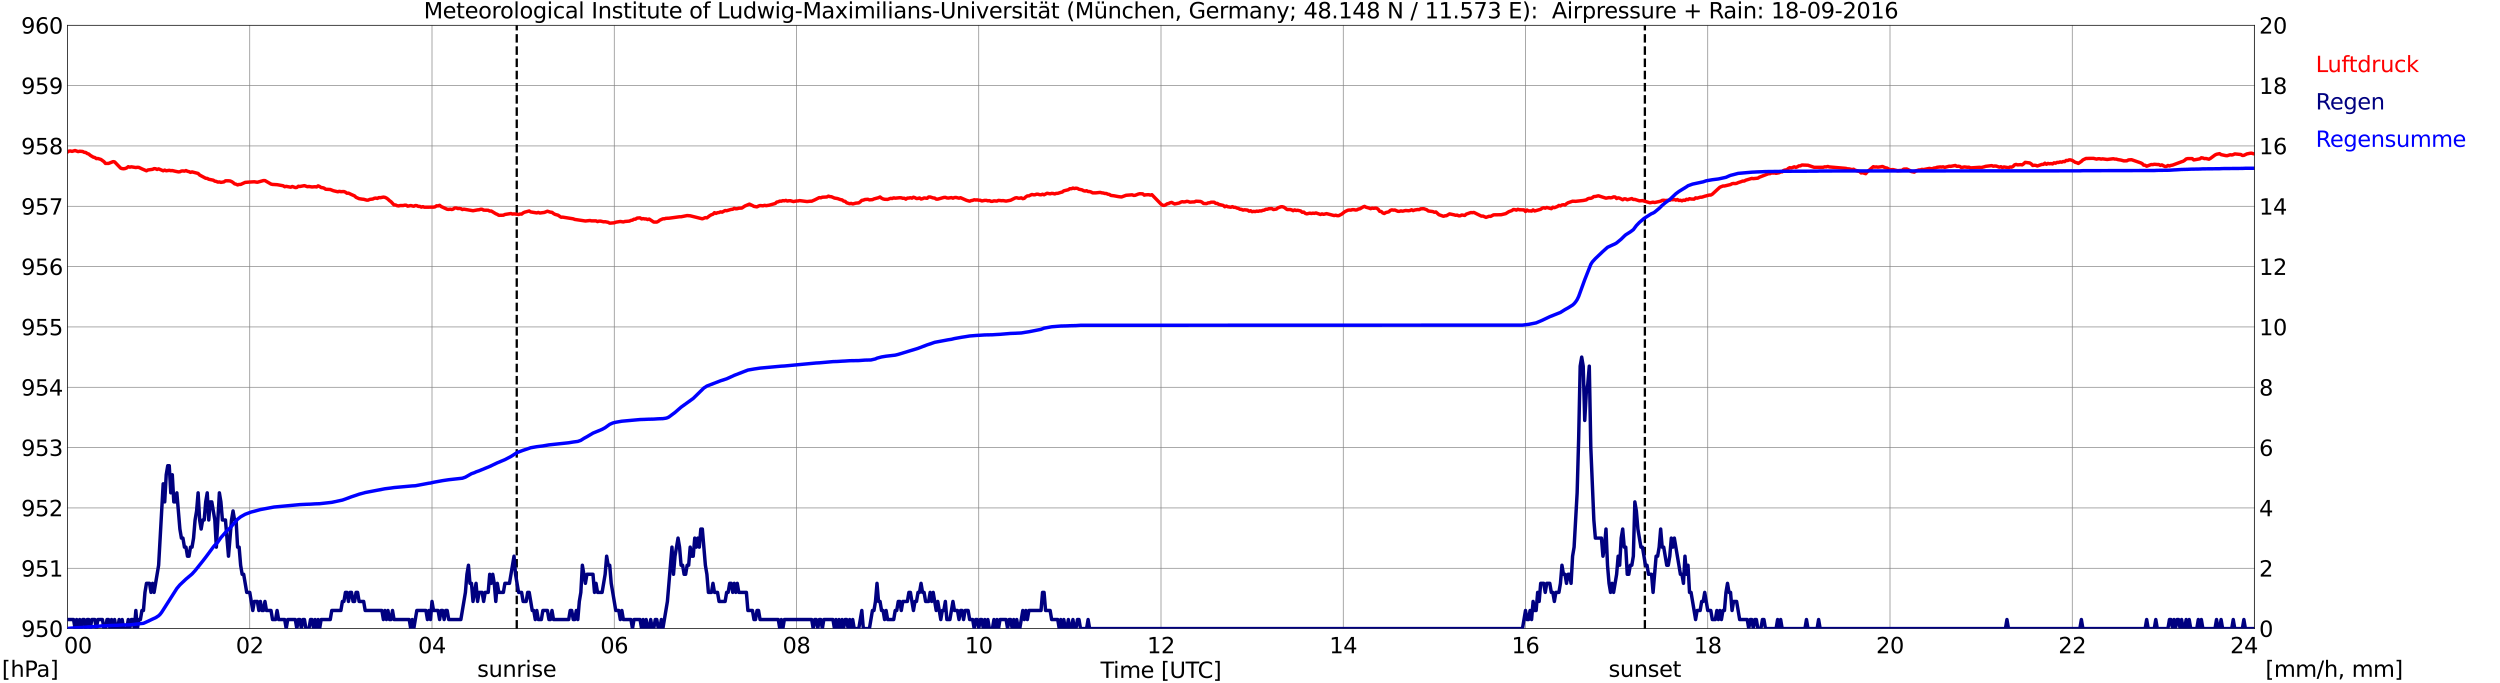 <?xml version="1.0" encoding="utf-8" standalone="no"?>
<!DOCTYPE svg PUBLIC "-//W3C//DTD SVG 1.1//EN"
  "http://www.w3.org/Graphics/SVG/1.1/DTD/svg11.dtd">
<svg xmlns:xlink="http://www.w3.org/1999/xlink" width="1085.4pt" height="296.64pt" viewBox="0 0 1085.4 296.64" xmlns="http://www.w3.org/2000/svg" version="1.1">
 <defs>
  <style type="text/css">*{stroke-linejoin: round; stroke-linecap: butt}</style>
 </defs>
 <g id="figure_1">
  <g id="patch_1">
   <path d="M 0 296.64 
L 1085.4 296.64 
L 1085.4 0 
L 0 0 
z
" style="fill: #ffffff"/>
  </g>
  <g id="axes_1">
   <g id="patch_2">
    <path d="M 29.306 272.909 
L 978.814 272.909 
L 978.814 10.976 
L 29.306 10.976 
z
" style="fill: #ffffff"/>
   </g>
   <g id="patch_3">
    <path d="M 978.814 272.909 
L 978.814 272.909 
L 978.814 10.976 
L 978.814 10.976 
z
" clip-path="url(#pe94a9e3e74)" style="fill: #d3d3d3; opacity: 0.25; stroke: #d3d3d3; stroke-linejoin: miter"/>
   </g>
   <g id="matplotlib.axis_1">
    <g id="xtick_1">
     <g id="line2d_1">
      <path d="M 29.306 272.909 
L 29.306 10.976 
" clip-path="url(#pe94a9e3e74)" style="fill: none; stroke: #808080; stroke-width: 0.3; stroke-linecap: square"/>
     </g>
     <g id="line2d_2"/>
     <g id="text_1">
      <!--    00 -->
      <g transform="translate(18.733 283.627) scale(0.095 -0.095)">
       <defs>
        <path id="DejaVuSans-20" transform="scale(0.016)"/>
        <path id="DejaVuSans-30" d="M 2034 4250 
Q 1547 4250 1301 3770 
Q 1056 3291 1056 2328 
Q 1056 1369 1301 889 
Q 1547 409 2034 409 
Q 2525 409 2770 889 
Q 3016 1369 3016 2328 
Q 3016 3291 2770 3770 
Q 2525 4250 2034 4250 
z
M 2034 4750 
Q 2819 4750 3233 4129 
Q 3647 3509 3647 2328 
Q 3647 1150 3233 529 
Q 2819 -91 2034 -91 
Q 1250 -91 836 529 
Q 422 1150 422 2328 
Q 422 3509 836 4129 
Q 1250 4750 2034 4750 
z
" transform="scale(0.016)"/>
       </defs>
       <use xlink:href="#DejaVuSans-20"/>
       <use xlink:href="#DejaVuSans-20" transform="translate(31.787 0)"/>
       <use xlink:href="#DejaVuSans-20" transform="translate(63.574 0)"/>
       <use xlink:href="#DejaVuSans-30" transform="translate(95.361 0)"/>
       <use xlink:href="#DejaVuSans-30" transform="translate(158.984 0)"/>
      </g>
     </g>
    </g>
    <g id="xtick_2">
     <g id="line2d_3">
      <path d="M 108.431 272.909 
L 108.431 10.976 
" clip-path="url(#pe94a9e3e74)" style="fill: none; stroke: #808080; stroke-width: 0.3; stroke-linecap: square"/>
     </g>
     <g id="line2d_4"/>
     <g id="text_2">
      <!-- 02 -->
      <g transform="translate(102.387 283.627) scale(0.095 -0.095)">
       <defs>
        <path id="DejaVuSans-32" d="M 1228 531 
L 3431 531 
L 3431 0 
L 469 0 
L 469 531 
Q 828 903 1448 1529 
Q 2069 2156 2228 2338 
Q 2531 2678 2651 2914 
Q 2772 3150 2772 3378 
Q 2772 3750 2511 3984 
Q 2250 4219 1831 4219 
Q 1534 4219 1204 4116 
Q 875 4013 500 3803 
L 500 4441 
Q 881 4594 1212 4672 
Q 1544 4750 1819 4750 
Q 2544 4750 2975 4387 
Q 3406 4025 3406 3419 
Q 3406 3131 3298 2873 
Q 3191 2616 2906 2266 
Q 2828 2175 2409 1742 
Q 1991 1309 1228 531 
z
" transform="scale(0.016)"/>
       </defs>
       <use xlink:href="#DejaVuSans-30"/>
       <use xlink:href="#DejaVuSans-32" transform="translate(63.623 0)"/>
      </g>
     </g>
    </g>
    <g id="xtick_3">
     <g id="line2d_5">
      <path d="M 187.557 272.909 
L 187.557 10.976 
" clip-path="url(#pe94a9e3e74)" style="fill: none; stroke: #808080; stroke-width: 0.3; stroke-linecap: square"/>
     </g>
     <g id="line2d_6"/>
     <g id="text_3">
      <!-- 04 -->
      <g transform="translate(181.513 283.627) scale(0.095 -0.095)">
       <defs>
        <path id="DejaVuSans-34" d="M 2419 4116 
L 825 1625 
L 2419 1625 
L 2419 4116 
z
M 2253 4666 
L 3047 4666 
L 3047 1625 
L 3713 1625 
L 3713 1100 
L 3047 1100 
L 3047 0 
L 2419 0 
L 2419 1100 
L 313 1100 
L 313 1709 
L 2253 4666 
z
" transform="scale(0.016)"/>
       </defs>
       <use xlink:href="#DejaVuSans-30"/>
       <use xlink:href="#DejaVuSans-34" transform="translate(63.623 0)"/>
      </g>
     </g>
    </g>
    <g id="xtick_4">
     <g id="line2d_7">
      <path d="M 266.683 272.909 
L 266.683 10.976 
" clip-path="url(#pe94a9e3e74)" style="fill: none; stroke: #808080; stroke-width: 0.3; stroke-linecap: square"/>
     </g>
     <g id="line2d_8"/>
     <g id="text_4">
      <!-- 06 -->
      <g transform="translate(260.638 283.627) scale(0.095 -0.095)">
       <defs>
        <path id="DejaVuSans-36" d="M 2113 2584 
Q 1688 2584 1439 2293 
Q 1191 2003 1191 1497 
Q 1191 994 1439 701 
Q 1688 409 2113 409 
Q 2538 409 2786 701 
Q 3034 994 3034 1497 
Q 3034 2003 2786 2293 
Q 2538 2584 2113 2584 
z
M 3366 4563 
L 3366 3988 
Q 3128 4100 2886 4159 
Q 2644 4219 2406 4219 
Q 1781 4219 1451 3797 
Q 1122 3375 1075 2522 
Q 1259 2794 1537 2939 
Q 1816 3084 2150 3084 
Q 2853 3084 3261 2657 
Q 3669 2231 3669 1497 
Q 3669 778 3244 343 
Q 2819 -91 2113 -91 
Q 1303 -91 875 529 
Q 447 1150 447 2328 
Q 447 3434 972 4092 
Q 1497 4750 2381 4750 
Q 2619 4750 2861 4703 
Q 3103 4656 3366 4563 
z
" transform="scale(0.016)"/>
       </defs>
       <use xlink:href="#DejaVuSans-30"/>
       <use xlink:href="#DejaVuSans-36" transform="translate(63.623 0)"/>
      </g>
     </g>
    </g>
    <g id="xtick_5">
     <g id="line2d_9">
      <path d="M 345.808 272.909 
L 345.808 10.976 
" clip-path="url(#pe94a9e3e74)" style="fill: none; stroke: #808080; stroke-width: 0.3; stroke-linecap: square"/>
     </g>
     <g id="line2d_10"/>
     <g id="text_5">
      <!-- 08 -->
      <g transform="translate(339.764 283.627) scale(0.095 -0.095)">
       <defs>
        <path id="DejaVuSans-38" d="M 2034 2216 
Q 1584 2216 1326 1975 
Q 1069 1734 1069 1313 
Q 1069 891 1326 650 
Q 1584 409 2034 409 
Q 2484 409 2743 651 
Q 3003 894 3003 1313 
Q 3003 1734 2745 1975 
Q 2488 2216 2034 2216 
z
M 1403 2484 
Q 997 2584 770 2862 
Q 544 3141 544 3541 
Q 544 4100 942 4425 
Q 1341 4750 2034 4750 
Q 2731 4750 3128 4425 
Q 3525 4100 3525 3541 
Q 3525 3141 3298 2862 
Q 3072 2584 2669 2484 
Q 3125 2378 3379 2068 
Q 3634 1759 3634 1313 
Q 3634 634 3220 271 
Q 2806 -91 2034 -91 
Q 1263 -91 848 271 
Q 434 634 434 1313 
Q 434 1759 690 2068 
Q 947 2378 1403 2484 
z
M 1172 3481 
Q 1172 3119 1398 2916 
Q 1625 2713 2034 2713 
Q 2441 2713 2670 2916 
Q 2900 3119 2900 3481 
Q 2900 3844 2670 4047 
Q 2441 4250 2034 4250 
Q 1625 4250 1398 4047 
Q 1172 3844 1172 3481 
z
" transform="scale(0.016)"/>
       </defs>
       <use xlink:href="#DejaVuSans-30"/>
       <use xlink:href="#DejaVuSans-38" transform="translate(63.623 0)"/>
      </g>
     </g>
    </g>
    <g id="xtick_6">
     <g id="line2d_11">
      <path d="M 424.934 272.909 
L 424.934 10.976 
" clip-path="url(#pe94a9e3e74)" style="fill: none; stroke: #808080; stroke-width: 0.3; stroke-linecap: square"/>
     </g>
     <g id="line2d_12"/>
     <g id="text_6">
      <!-- 10 -->
      <g transform="translate(418.89 283.627) scale(0.095 -0.095)">
       <defs>
        <path id="DejaVuSans-31" d="M 794 531 
L 1825 531 
L 1825 4091 
L 703 3866 
L 703 4441 
L 1819 4666 
L 2450 4666 
L 2450 531 
L 3481 531 
L 3481 0 
L 794 0 
L 794 531 
z
" transform="scale(0.016)"/>
       </defs>
       <use xlink:href="#DejaVuSans-31"/>
       <use xlink:href="#DejaVuSans-30" transform="translate(63.623 0)"/>
      </g>
     </g>
    </g>
    <g id="xtick_7">
     <g id="line2d_13">
      <path d="M 504.06 272.909 
L 504.06 10.976 
" clip-path="url(#pe94a9e3e74)" style="fill: none; stroke: #808080; stroke-width: 0.3; stroke-linecap: square"/>
     </g>
     <g id="line2d_14"/>
     <g id="text_7">
      <!-- 12 -->
      <g transform="translate(498.015 283.627) scale(0.095 -0.095)">
       <use xlink:href="#DejaVuSans-31"/>
       <use xlink:href="#DejaVuSans-32" transform="translate(63.623 0)"/>
      </g>
     </g>
    </g>
    <g id="xtick_8">
     <g id="line2d_15">
      <path d="M 583.185 272.909 
L 583.185 10.976 
" clip-path="url(#pe94a9e3e74)" style="fill: none; stroke: #808080; stroke-width: 0.3; stroke-linecap: square"/>
     </g>
     <g id="line2d_16"/>
     <g id="text_8">
      <!-- 14 -->
      <g transform="translate(577.141 283.627) scale(0.095 -0.095)">
       <use xlink:href="#DejaVuSans-31"/>
       <use xlink:href="#DejaVuSans-34" transform="translate(63.623 0)"/>
      </g>
     </g>
    </g>
    <g id="xtick_9">
     <g id="line2d_17">
      <path d="M 662.311 272.909 
L 662.311 10.976 
" clip-path="url(#pe94a9e3e74)" style="fill: none; stroke: #808080; stroke-width: 0.3; stroke-linecap: square"/>
     </g>
     <g id="line2d_18"/>
     <g id="text_9">
      <!-- 16 -->
      <g transform="translate(656.267 283.627) scale(0.095 -0.095)">
       <use xlink:href="#DejaVuSans-31"/>
       <use xlink:href="#DejaVuSans-36" transform="translate(63.623 0)"/>
      </g>
     </g>
    </g>
    <g id="xtick_10">
     <g id="line2d_19">
      <path d="M 741.437 272.909 
L 741.437 10.976 
" clip-path="url(#pe94a9e3e74)" style="fill: none; stroke: #808080; stroke-width: 0.3; stroke-linecap: square"/>
     </g>
     <g id="line2d_20"/>
     <g id="text_10">
      <!-- 18 -->
      <g transform="translate(735.392 283.627) scale(0.095 -0.095)">
       <use xlink:href="#DejaVuSans-31"/>
       <use xlink:href="#DejaVuSans-38" transform="translate(63.623 0)"/>
      </g>
     </g>
    </g>
    <g id="xtick_11">
     <g id="line2d_21">
      <path d="M 820.562 272.909 
L 820.562 10.976 
" clip-path="url(#pe94a9e3e74)" style="fill: none; stroke: #808080; stroke-width: 0.3; stroke-linecap: square"/>
     </g>
     <g id="line2d_22"/>
     <g id="text_11">
      <!-- 20 -->
      <g transform="translate(814.518 283.627) scale(0.095 -0.095)">
       <use xlink:href="#DejaVuSans-32"/>
       <use xlink:href="#DejaVuSans-30" transform="translate(63.623 0)"/>
      </g>
     </g>
    </g>
    <g id="xtick_12">
     <g id="line2d_23">
      <path d="M 899.688 272.909 
L 899.688 10.976 
" clip-path="url(#pe94a9e3e74)" style="fill: none; stroke: #808080; stroke-width: 0.3; stroke-linecap: square"/>
     </g>
     <g id="line2d_24"/>
     <g id="text_12">
      <!-- 22 -->
      <g transform="translate(893.644 283.627) scale(0.095 -0.095)">
       <use xlink:href="#DejaVuSans-32"/>
       <use xlink:href="#DejaVuSans-32" transform="translate(63.623 0)"/>
      </g>
     </g>
    </g>
    <g id="xtick_13">
     <g id="line2d_25">
      <path d="M 978.814 272.909 
L 978.814 10.976 
" clip-path="url(#pe94a9e3e74)" style="fill: none; stroke: #808080; stroke-width: 0.3; stroke-linecap: square"/>
     </g>
     <g id="line2d_26"/>
     <g id="text_13">
      <!-- 24    -->
      <g transform="translate(968.241 283.627) scale(0.095 -0.095)">
       <use xlink:href="#DejaVuSans-32"/>
       <use xlink:href="#DejaVuSans-34" transform="translate(63.623 0)"/>
       <use xlink:href="#DejaVuSans-20" transform="translate(127.246 0)"/>
       <use xlink:href="#DejaVuSans-20" transform="translate(159.033 0)"/>
       <use xlink:href="#DejaVuSans-20" transform="translate(190.82 0)"/>
      </g>
     </g>
    </g>
    <g id="text_14">
     <!-- Time [UTC] -->
     <g transform="translate(477.806 294.322) scale(0.095 -0.095)">
      <defs>
       <path id="DejaVuSans-54" d="M -19 4666 
L 3928 4666 
L 3928 4134 
L 2272 4134 
L 2272 0 
L 1638 0 
L 1638 4134 
L -19 4134 
L -19 4666 
z
" transform="scale(0.016)"/>
       <path id="DejaVuSans-69" d="M 603 3500 
L 1178 3500 
L 1178 0 
L 603 0 
L 603 3500 
z
M 603 4863 
L 1178 4863 
L 1178 4134 
L 603 4134 
L 603 4863 
z
" transform="scale(0.016)"/>
       <path id="DejaVuSans-6d" d="M 3328 2828 
Q 3544 3216 3844 3400 
Q 4144 3584 4550 3584 
Q 5097 3584 5394 3201 
Q 5691 2819 5691 2113 
L 5691 0 
L 5113 0 
L 5113 2094 
Q 5113 2597 4934 2840 
Q 4756 3084 4391 3084 
Q 3944 3084 3684 2787 
Q 3425 2491 3425 1978 
L 3425 0 
L 2847 0 
L 2847 2094 
Q 2847 2600 2669 2842 
Q 2491 3084 2119 3084 
Q 1678 3084 1418 2786 
Q 1159 2488 1159 1978 
L 1159 0 
L 581 0 
L 581 3500 
L 1159 3500 
L 1159 2956 
Q 1356 3278 1631 3431 
Q 1906 3584 2284 3584 
Q 2666 3584 2933 3390 
Q 3200 3197 3328 2828 
z
" transform="scale(0.016)"/>
       <path id="DejaVuSans-65" d="M 3597 1894 
L 3597 1613 
L 953 1613 
Q 991 1019 1311 708 
Q 1631 397 2203 397 
Q 2534 397 2845 478 
Q 3156 559 3463 722 
L 3463 178 
Q 3153 47 2828 -22 
Q 2503 -91 2169 -91 
Q 1331 -91 842 396 
Q 353 884 353 1716 
Q 353 2575 817 3079 
Q 1281 3584 2069 3584 
Q 2775 3584 3186 3129 
Q 3597 2675 3597 1894 
z
M 3022 2063 
Q 3016 2534 2758 2815 
Q 2500 3097 2075 3097 
Q 1594 3097 1305 2825 
Q 1016 2553 972 2059 
L 3022 2063 
z
" transform="scale(0.016)"/>
       <path id="DejaVuSans-5b" d="M 550 4863 
L 1875 4863 
L 1875 4416 
L 1125 4416 
L 1125 -397 
L 1875 -397 
L 1875 -844 
L 550 -844 
L 550 4863 
z
" transform="scale(0.016)"/>
       <path id="DejaVuSans-55" d="M 556 4666 
L 1191 4666 
L 1191 1831 
Q 1191 1081 1462 751 
Q 1734 422 2344 422 
Q 2950 422 3222 751 
Q 3494 1081 3494 1831 
L 3494 4666 
L 4128 4666 
L 4128 1753 
Q 4128 841 3676 375 
Q 3225 -91 2344 -91 
Q 1459 -91 1007 375 
Q 556 841 556 1753 
L 556 4666 
z
" transform="scale(0.016)"/>
       <path id="DejaVuSans-43" d="M 4122 4306 
L 4122 3641 
Q 3803 3938 3442 4084 
Q 3081 4231 2675 4231 
Q 1875 4231 1450 3742 
Q 1025 3253 1025 2328 
Q 1025 1406 1450 917 
Q 1875 428 2675 428 
Q 3081 428 3442 575 
Q 3803 722 4122 1019 
L 4122 359 
Q 3791 134 3420 21 
Q 3050 -91 2638 -91 
Q 1578 -91 968 557 
Q 359 1206 359 2328 
Q 359 3453 968 4101 
Q 1578 4750 2638 4750 
Q 3056 4750 3426 4639 
Q 3797 4528 4122 4306 
z
" transform="scale(0.016)"/>
       <path id="DejaVuSans-5d" d="M 1947 4863 
L 1947 -844 
L 622 -844 
L 622 -397 
L 1369 -397 
L 1369 4416 
L 622 4416 
L 622 4863 
L 1947 4863 
z
" transform="scale(0.016)"/>
      </defs>
      <use xlink:href="#DejaVuSans-54"/>
      <use xlink:href="#DejaVuSans-69" transform="translate(57.959 0)"/>
      <use xlink:href="#DejaVuSans-6d" transform="translate(85.742 0)"/>
      <use xlink:href="#DejaVuSans-65" transform="translate(183.154 0)"/>
      <use xlink:href="#DejaVuSans-20" transform="translate(244.678 0)"/>
      <use xlink:href="#DejaVuSans-5b" transform="translate(276.465 0)"/>
      <use xlink:href="#DejaVuSans-55" transform="translate(315.479 0)"/>
      <use xlink:href="#DejaVuSans-54" transform="translate(388.672 0)"/>
      <use xlink:href="#DejaVuSans-43" transform="translate(443.881 0)"/>
      <use xlink:href="#DejaVuSans-5d" transform="translate(513.705 0)"/>
     </g>
    </g>
   </g>
   <g id="matplotlib.axis_2">
    <g id="ytick_1">
     <g id="line2d_27">
      <path d="M 29.306 272.909 
L 978.814 272.909 
" clip-path="url(#pe94a9e3e74)" style="fill: none; stroke: #808080; stroke-width: 0.3; stroke-linecap: square"/>
     </g>
     <g id="line2d_28"/>
     <g id="text_15">
      <!-- 950 -->
      <g transform="translate(9.173 276.518) scale(0.095 -0.095)">
       <defs>
        <path id="DejaVuSans-39" d="M 703 97 
L 703 672 
Q 941 559 1184 500 
Q 1428 441 1663 441 
Q 2288 441 2617 861 
Q 2947 1281 2994 2138 
Q 2813 1869 2534 1725 
Q 2256 1581 1919 1581 
Q 1219 1581 811 2004 
Q 403 2428 403 3163 
Q 403 3881 828 4315 
Q 1253 4750 1959 4750 
Q 2769 4750 3195 4129 
Q 3622 3509 3622 2328 
Q 3622 1225 3098 567 
Q 2575 -91 1691 -91 
Q 1453 -91 1209 -44 
Q 966 3 703 97 
z
M 1959 2075 
Q 2384 2075 2632 2365 
Q 2881 2656 2881 3163 
Q 2881 3666 2632 3958 
Q 2384 4250 1959 4250 
Q 1534 4250 1286 3958 
Q 1038 3666 1038 3163 
Q 1038 2656 1286 2365 
Q 1534 2075 1959 2075 
z
" transform="scale(0.016)"/>
        <path id="DejaVuSans-35" d="M 691 4666 
L 3169 4666 
L 3169 4134 
L 1269 4134 
L 1269 2991 
Q 1406 3038 1543 3061 
Q 1681 3084 1819 3084 
Q 2600 3084 3056 2656 
Q 3513 2228 3513 1497 
Q 3513 744 3044 326 
Q 2575 -91 1722 -91 
Q 1428 -91 1123 -41 
Q 819 9 494 109 
L 494 744 
Q 775 591 1075 516 
Q 1375 441 1709 441 
Q 2250 441 2565 725 
Q 2881 1009 2881 1497 
Q 2881 1984 2565 2268 
Q 2250 2553 1709 2553 
Q 1456 2553 1204 2497 
Q 953 2441 691 2322 
L 691 4666 
z
" transform="scale(0.016)"/>
       </defs>
       <use xlink:href="#DejaVuSans-39"/>
       <use xlink:href="#DejaVuSans-35" transform="translate(63.623 0)"/>
       <use xlink:href="#DejaVuSans-30" transform="translate(127.246 0)"/>
      </g>
     </g>
    </g>
    <g id="ytick_2">
     <g id="line2d_29">
      <path d="M 29.306 246.715 
L 978.814 246.715 
" clip-path="url(#pe94a9e3e74)" style="fill: none; stroke: #808080; stroke-width: 0.3; stroke-linecap: square"/>
     </g>
     <g id="line2d_30"/>
     <g id="text_16">
      <!-- 951 -->
      <g transform="translate(9.173 250.325) scale(0.095 -0.095)">
       <use xlink:href="#DejaVuSans-39"/>
       <use xlink:href="#DejaVuSans-35" transform="translate(63.623 0)"/>
       <use xlink:href="#DejaVuSans-31" transform="translate(127.246 0)"/>
      </g>
     </g>
    </g>
    <g id="ytick_3">
     <g id="line2d_31">
      <path d="M 29.306 220.522 
L 978.814 220.522 
" clip-path="url(#pe94a9e3e74)" style="fill: none; stroke: #808080; stroke-width: 0.3; stroke-linecap: square"/>
     </g>
     <g id="line2d_32"/>
     <g id="text_17">
      <!-- 952 -->
      <g transform="translate(9.173 224.131) scale(0.095 -0.095)">
       <use xlink:href="#DejaVuSans-39"/>
       <use xlink:href="#DejaVuSans-35" transform="translate(63.623 0)"/>
       <use xlink:href="#DejaVuSans-32" transform="translate(127.246 0)"/>
      </g>
     </g>
    </g>
    <g id="ytick_4">
     <g id="line2d_33">
      <path d="M 29.306 194.329 
L 978.814 194.329 
" clip-path="url(#pe94a9e3e74)" style="fill: none; stroke: #808080; stroke-width: 0.3; stroke-linecap: square"/>
     </g>
     <g id="line2d_34"/>
     <g id="text_18">
      <!-- 953 -->
      <g transform="translate(9.173 197.938) scale(0.095 -0.095)">
       <defs>
        <path id="DejaVuSans-33" d="M 2597 2516 
Q 3050 2419 3304 2112 
Q 3559 1806 3559 1356 
Q 3559 666 3084 287 
Q 2609 -91 1734 -91 
Q 1441 -91 1130 -33 
Q 819 25 488 141 
L 488 750 
Q 750 597 1062 519 
Q 1375 441 1716 441 
Q 2309 441 2620 675 
Q 2931 909 2931 1356 
Q 2931 1769 2642 2001 
Q 2353 2234 1838 2234 
L 1294 2234 
L 1294 2753 
L 1863 2753 
Q 2328 2753 2575 2939 
Q 2822 3125 2822 3475 
Q 2822 3834 2567 4026 
Q 2313 4219 1838 4219 
Q 1578 4219 1281 4162 
Q 984 4106 628 3988 
L 628 4550 
Q 988 4650 1302 4700 
Q 1616 4750 1894 4750 
Q 2613 4750 3031 4423 
Q 3450 4097 3450 3541 
Q 3450 3153 3228 2886 
Q 3006 2619 2597 2516 
z
" transform="scale(0.016)"/>
       </defs>
       <use xlink:href="#DejaVuSans-39"/>
       <use xlink:href="#DejaVuSans-35" transform="translate(63.623 0)"/>
       <use xlink:href="#DejaVuSans-33" transform="translate(127.246 0)"/>
      </g>
     </g>
    </g>
    <g id="ytick_5">
     <g id="line2d_35">
      <path d="M 29.306 168.136 
L 978.814 168.136 
" clip-path="url(#pe94a9e3e74)" style="fill: none; stroke: #808080; stroke-width: 0.3; stroke-linecap: square"/>
     </g>
     <g id="line2d_36"/>
     <g id="text_19">
      <!-- 954 -->
      <g transform="translate(9.173 171.745) scale(0.095 -0.095)">
       <use xlink:href="#DejaVuSans-39"/>
       <use xlink:href="#DejaVuSans-35" transform="translate(63.623 0)"/>
       <use xlink:href="#DejaVuSans-34" transform="translate(127.246 0)"/>
      </g>
     </g>
    </g>
    <g id="ytick_6">
     <g id="line2d_37">
      <path d="M 29.306 141.942 
L 978.814 141.942 
" clip-path="url(#pe94a9e3e74)" style="fill: none; stroke: #808080; stroke-width: 0.3; stroke-linecap: square"/>
     </g>
     <g id="line2d_38"/>
     <g id="text_20">
      <!-- 955 -->
      <g transform="translate(9.173 145.551) scale(0.095 -0.095)">
       <use xlink:href="#DejaVuSans-39"/>
       <use xlink:href="#DejaVuSans-35" transform="translate(63.623 0)"/>
       <use xlink:href="#DejaVuSans-35" transform="translate(127.246 0)"/>
      </g>
     </g>
    </g>
    <g id="ytick_7">
     <g id="line2d_39">
      <path d="M 29.306 115.749 
L 978.814 115.749 
" clip-path="url(#pe94a9e3e74)" style="fill: none; stroke: #808080; stroke-width: 0.3; stroke-linecap: square"/>
     </g>
     <g id="line2d_40"/>
     <g id="text_21">
      <!-- 956 -->
      <g transform="translate(9.173 119.358) scale(0.095 -0.095)">
       <use xlink:href="#DejaVuSans-39"/>
       <use xlink:href="#DejaVuSans-35" transform="translate(63.623 0)"/>
       <use xlink:href="#DejaVuSans-36" transform="translate(127.246 0)"/>
      </g>
     </g>
    </g>
    <g id="ytick_8">
     <g id="line2d_41">
      <path d="M 29.306 89.556 
L 978.814 89.556 
" clip-path="url(#pe94a9e3e74)" style="fill: none; stroke: #808080; stroke-width: 0.3; stroke-linecap: square"/>
     </g>
     <g id="line2d_42"/>
     <g id="text_22">
      <!-- 957 -->
      <g transform="translate(9.173 93.165) scale(0.095 -0.095)">
       <defs>
        <path id="DejaVuSans-37" d="M 525 4666 
L 3525 4666 
L 3525 4397 
L 1831 0 
L 1172 0 
L 2766 4134 
L 525 4134 
L 525 4666 
z
" transform="scale(0.016)"/>
       </defs>
       <use xlink:href="#DejaVuSans-39"/>
       <use xlink:href="#DejaVuSans-35" transform="translate(63.623 0)"/>
       <use xlink:href="#DejaVuSans-37" transform="translate(127.246 0)"/>
      </g>
     </g>
    </g>
    <g id="ytick_9">
     <g id="line2d_43">
      <path d="M 29.306 63.362 
L 978.814 63.362 
" clip-path="url(#pe94a9e3e74)" style="fill: none; stroke: #808080; stroke-width: 0.3; stroke-linecap: square"/>
     </g>
     <g id="line2d_44"/>
     <g id="text_23">
      <!-- 958 -->
      <g transform="translate(9.173 66.972) scale(0.095 -0.095)">
       <use xlink:href="#DejaVuSans-39"/>
       <use xlink:href="#DejaVuSans-35" transform="translate(63.623 0)"/>
       <use xlink:href="#DejaVuSans-38" transform="translate(127.246 0)"/>
      </g>
     </g>
    </g>
    <g id="ytick_10">
     <g id="line2d_45">
      <path d="M 29.306 37.169 
L 978.814 37.169 
" clip-path="url(#pe94a9e3e74)" style="fill: none; stroke: #808080; stroke-width: 0.3; stroke-linecap: square"/>
     </g>
     <g id="line2d_46"/>
     <g id="text_24">
      <!-- 959 -->
      <g transform="translate(9.173 40.778) scale(0.095 -0.095)">
       <use xlink:href="#DejaVuSans-39"/>
       <use xlink:href="#DejaVuSans-35" transform="translate(63.623 0)"/>
       <use xlink:href="#DejaVuSans-39" transform="translate(127.246 0)"/>
      </g>
     </g>
    </g>
    <g id="ytick_11">
     <g id="line2d_47">
      <path d="M 29.306 10.976 
L 978.814 10.976 
" clip-path="url(#pe94a9e3e74)" style="fill: none; stroke: #808080; stroke-width: 0.3; stroke-linecap: square"/>
     </g>
     <g id="line2d_48"/>
     <g id="text_25">
      <!-- 960 -->
      <g transform="translate(9.173 14.585) scale(0.095 -0.095)">
       <use xlink:href="#DejaVuSans-39"/>
       <use xlink:href="#DejaVuSans-36" transform="translate(63.623 0)"/>
       <use xlink:href="#DejaVuSans-30" transform="translate(127.246 0)"/>
      </g>
     </g>
    </g>
   </g>
   <g id="line2d_49">
    <path d="M 224.351 272.909 
L 224.351 10.976 
" clip-path="url(#pe94a9e3e74)" style="fill: none; stroke-dasharray: 3.7,1.6; stroke-dashoffset: 0; stroke: #000000"/>
   </g>
   <g id="line2d_50">
    <path d="M 714.138 272.909 
L 714.138 10.976 
" clip-path="url(#pe94a9e3e74)" style="fill: none; stroke-dasharray: 3.7,1.6; stroke-dashoffset: 0; stroke: #000000"/>
   </g>
   <g id="line2d_51">
    <path d="M 29.306 65.982 
L 29.965 65.589 
L 30.625 65.563 
L 31.284 65.72 
L 32.603 65.353 
L 33.921 65.824 
L 34.581 65.667 
L 35.9 65.772 
L 36.559 66.139 
L 37.218 66.191 
L 37.878 66.663 
L 38.537 66.872 
L 39.197 67.448 
L 40.515 68.234 
L 41.175 68.391 
L 41.834 68.863 
L 42.493 68.811 
L 43.812 69.23 
L 45.131 70.173 
L 45.79 70.958 
L 47.109 70.958 
L 48.428 70.434 
L 49.087 70.173 
L 49.747 70.277 
L 52.384 73.001 
L 53.043 73.211 
L 53.703 73.263 
L 54.362 73.159 
L 55.022 72.897 
L 55.681 72.373 
L 56.34 72.582 
L 57 72.425 
L 58.978 72.74 
L 59.637 72.635 
L 60.297 72.687 
L 61.615 73.316 
L 63.594 74.154 
L 64.253 73.787 
L 66.231 73.525 
L 66.89 73.211 
L 67.55 73.263 
L 68.209 73.578 
L 68.869 73.316 
L 70.847 74.154 
L 71.506 73.84 
L 72.166 74.154 
L 73.484 73.944 
L 74.144 74.102 
L 74.803 74.049 
L 76.122 74.363 
L 77.441 74.625 
L 78.1 74.573 
L 78.759 74.259 
L 79.419 74.206 
L 80.078 74.311 
L 80.737 74.049 
L 81.397 74.363 
L 82.056 74.521 
L 82.716 74.835 
L 83.375 74.625 
L 86.013 75.306 
L 86.672 75.987 
L 89.309 77.402 
L 89.969 77.454 
L 90.628 77.821 
L 92.606 78.24 
L 93.266 78.659 
L 93.925 78.764 
L 94.584 79.078 
L 95.244 78.974 
L 95.903 79.183 
L 97.222 78.974 
L 97.881 78.502 
L 99.2 78.502 
L 99.86 78.554 
L 100.519 78.816 
L 101.178 79.235 
L 101.838 79.812 
L 102.497 79.969 
L 103.156 80.283 
L 103.816 80.074 
L 104.475 80.074 
L 106.453 79.183 
L 107.772 79.078 
L 110.41 78.921 
L 111.728 79.131 
L 114.366 78.397 
L 115.025 78.397 
L 117.663 79.916 
L 118.322 80.074 
L 120.3 80.178 
L 122.938 80.65 
L 123.597 81.069 
L 124.257 80.912 
L 126.235 81.279 
L 126.894 80.964 
L 128.213 81.436 
L 128.872 81.383 
L 129.532 80.859 
L 130.191 80.964 
L 132.169 80.598 
L 133.488 81.069 
L 134.147 80.964 
L 135.466 81.174 
L 136.785 81.069 
L 137.444 81.174 
L 138.104 80.702 
L 138.763 80.964 
L 139.422 81.436 
L 140.082 81.488 
L 140.741 81.698 
L 141.4 82.169 
L 143.379 82.274 
L 144.697 82.798 
L 146.676 83.269 
L 147.335 83.06 
L 147.994 83.217 
L 149.313 83.164 
L 149.972 83.426 
L 150.632 83.898 
L 151.291 83.845 
L 152.61 84.474 
L 153.929 85.05 
L 154.588 85.679 
L 155.907 86.255 
L 157.226 86.465 
L 157.885 86.517 
L 159.204 86.884 
L 159.863 86.884 
L 160.523 86.57 
L 161.841 86.412 
L 162.501 86.098 
L 163.16 85.993 
L 163.819 86.15 
L 164.479 85.784 
L 165.138 85.836 
L 166.457 85.574 
L 167.116 85.679 
L 167.776 85.993 
L 168.435 86.465 
L 169.094 87.093 
L 169.754 87.565 
L 171.073 88.979 
L 171.732 88.979 
L 172.391 89.294 
L 173.051 89.398 
L 173.71 89.241 
L 175.029 89.241 
L 175.688 89.084 
L 176.348 89.084 
L 177.007 89.503 
L 178.326 89.241 
L 179.645 89.556 
L 180.304 89.241 
L 180.963 89.294 
L 181.623 89.608 
L 182.282 89.608 
L 182.941 89.922 
L 183.601 89.713 
L 184.26 89.975 
L 188.217 89.922 
L 188.876 89.818 
L 189.535 89.346 
L 190.195 89.398 
L 190.854 89.137 
L 191.513 89.66 
L 194.151 90.865 
L 194.81 90.918 
L 195.47 90.813 
L 196.129 90.97 
L 196.788 90.761 
L 197.448 90.289 
L 198.107 90.289 
L 198.767 90.551 
L 199.426 90.499 
L 200.085 90.603 
L 200.745 90.97 
L 201.404 90.813 
L 205.36 91.494 
L 207.339 91.127 
L 207.998 91.075 
L 208.657 90.865 
L 209.317 90.865 
L 209.976 91.232 
L 211.954 91.284 
L 212.614 91.651 
L 213.273 91.599 
L 215.251 92.804 
L 215.91 93.066 
L 216.57 93.485 
L 218.548 93.432 
L 219.207 93.118 
L 221.845 92.699 
L 222.504 92.961 
L 223.164 92.856 
L 225.142 93.118 
L 225.801 92.908 
L 226.461 92.961 
L 227.12 92.437 
L 227.779 92.123 
L 229.757 91.599 
L 230.417 92.018 
L 233.054 92.437 
L 233.714 92.227 
L 234.373 92.489 
L 236.351 92.227 
L 237.67 91.703 
L 238.989 92.123 
L 239.648 92.175 
L 240.308 92.699 
L 240.967 93.066 
L 242.286 93.432 
L 243.604 94.323 
L 244.264 94.27 
L 248.88 95.004 
L 249.539 95.266 
L 254.155 95.947 
L 256.133 95.737 
L 256.792 95.894 
L 258.77 95.894 
L 259.43 96.209 
L 260.089 95.999 
L 260.748 95.999 
L 262.067 96.313 
L 262.726 96.261 
L 264.045 96.523 
L 264.705 96.89 
L 266.683 96.733 
L 267.342 96.471 
L 269.32 96.156 
L 270.639 96.366 
L 271.298 96.156 
L 272.617 96.052 
L 273.277 95.999 
L 273.936 95.685 
L 274.595 95.58 
L 275.255 95.161 
L 275.914 95.161 
L 276.573 94.69 
L 277.892 94.585 
L 278.552 95.056 
L 279.211 94.899 
L 279.87 95.056 
L 280.53 95.056 
L 281.189 95.318 
L 281.849 95.109 
L 283.827 96.418 
L 285.145 96.418 
L 285.805 96.104 
L 286.464 95.58 
L 287.783 95.004 
L 288.442 95.004 
L 289.102 94.794 
L 290.42 94.742 
L 295.036 94.113 
L 295.696 94.113 
L 298.333 93.589 
L 299.652 93.694 
L 304.927 95.004 
L 306.246 94.48 
L 306.905 94.585 
L 308.224 93.589 
L 308.883 93.223 
L 309.543 93.013 
L 310.202 92.332 
L 310.861 92.646 
L 311.521 92.332 
L 312.18 92.28 
L 312.839 91.965 
L 313.499 92.123 
L 314.818 91.389 
L 315.477 91.494 
L 317.455 90.918 
L 318.114 90.865 
L 318.774 90.446 
L 319.433 90.656 
L 320.093 90.603 
L 320.752 90.394 
L 322.071 90.341 
L 323.39 89.451 
L 325.368 88.613 
L 326.686 89.241 
L 327.346 89.608 
L 328.665 89.818 
L 329.324 89.451 
L 329.983 89.241 
L 331.302 89.346 
L 331.961 89.137 
L 332.621 89.294 
L 333.94 89.084 
L 336.577 88.351 
L 337.236 87.722 
L 337.896 87.617 
L 338.555 87.303 
L 339.215 87.355 
L 339.874 87.093 
L 340.533 87.198 
L 341.193 86.989 
L 341.852 87.303 
L 342.512 87.146 
L 343.171 87.146 
L 344.49 87.513 
L 345.808 87.251 
L 346.468 87.251 
L 347.127 87.093 
L 350.424 87.513 
L 351.743 87.355 
L 352.402 87.355 
L 353.721 86.779 
L 355.699 85.784 
L 356.359 85.889 
L 357.018 85.627 
L 358.996 85.522 
L 359.655 85.155 
L 360.315 85.365 
L 360.974 85.417 
L 362.293 85.993 
L 363.612 86.203 
L 364.93 86.674 
L 365.59 86.779 
L 366.249 87.303 
L 366.909 87.408 
L 367.568 88.036 
L 368.887 88.455 
L 369.546 88.298 
L 370.206 88.56 
L 371.524 88.194 
L 372.843 88.089 
L 373.502 87.617 
L 374.162 86.989 
L 374.821 86.884 
L 375.481 86.622 
L 376.799 86.517 
L 377.459 86.779 
L 378.777 86.674 
L 379.437 86.36 
L 381.415 85.836 
L 382.074 85.522 
L 382.734 86.046 
L 383.393 86.36 
L 384.053 86.517 
L 385.371 86.57 
L 386.69 86.098 
L 387.349 86.203 
L 388.009 85.889 
L 388.668 86.046 
L 390.646 85.836 
L 391.306 85.889 
L 391.965 86.098 
L 392.624 86.046 
L 393.284 86.465 
L 393.943 85.993 
L 394.603 85.993 
L 395.262 85.836 
L 395.921 86.046 
L 396.581 85.627 
L 397.24 85.836 
L 397.899 86.203 
L 398.559 86.15 
L 399.218 85.941 
L 399.878 86.412 
L 400.537 86.255 
L 401.196 85.941 
L 402.515 86.098 
L 403.175 85.522 
L 403.834 85.522 
L 405.153 85.941 
L 405.812 85.993 
L 406.471 86.465 
L 407.131 86.465 
L 409.768 85.731 
L 410.428 85.679 
L 411.087 85.941 
L 411.746 85.993 
L 413.065 85.784 
L 413.725 86.046 
L 414.384 85.784 
L 415.043 85.731 
L 416.362 86.046 
L 417.022 85.836 
L 419.659 86.989 
L 420.978 87.355 
L 421.637 87.093 
L 422.297 86.989 
L 422.956 86.727 
L 423.615 86.832 
L 424.275 86.779 
L 424.934 86.936 
L 425.593 86.936 
L 426.253 87.251 
L 427.572 86.989 
L 428.231 86.989 
L 428.89 87.198 
L 429.55 87.093 
L 430.209 87.408 
L 430.869 87.408 
L 431.528 87.198 
L 432.847 87.303 
L 433.506 86.989 
L 434.825 87.146 
L 435.484 87.093 
L 436.803 87.303 
L 438.781 86.936 
L 440.759 85.941 
L 441.419 85.836 
L 442.078 86.046 
L 442.737 86.046 
L 443.397 85.889 
L 444.056 86.255 
L 444.716 86.098 
L 445.375 85.469 
L 446.034 85.05 
L 446.694 85.05 
L 448.012 84.422 
L 448.672 84.579 
L 449.331 84.579 
L 449.991 84.317 
L 450.65 84.317 
L 451.309 84.526 
L 451.969 84.579 
L 452.628 84.317 
L 453.287 84.579 
L 454.606 83.898 
L 455.925 84.16 
L 456.584 83.95 
L 457.244 84.003 
L 457.903 84.212 
L 458.563 83.95 
L 459.222 83.95 
L 460.541 83.531 
L 461.2 83.374 
L 461.859 82.85 
L 463.178 82.536 
L 463.838 82.379 
L 464.497 81.907 
L 465.156 81.96 
L 465.816 81.645 
L 466.475 81.855 
L 467.134 81.698 
L 467.794 81.802 
L 468.453 82.169 
L 469.772 82.431 
L 470.431 82.798 
L 471.091 82.955 
L 471.75 82.798 
L 472.409 83.164 
L 473.069 83.164 
L 473.728 83.374 
L 474.388 83.741 
L 475.706 83.741 
L 477.685 83.531 
L 478.344 83.741 
L 479.003 83.793 
L 479.663 84.003 
L 480.322 84.003 
L 480.981 84.317 
L 481.641 84.422 
L 482.3 84.841 
L 483.619 84.998 
L 485.597 85.365 
L 486.916 85.522 
L 488.894 84.788 
L 491.532 84.579 
L 492.191 84.841 
L 492.85 84.788 
L 494.169 84.265 
L 494.828 84.107 
L 496.147 84.16 
L 496.807 84.736 
L 497.466 84.579 
L 498.785 84.526 
L 499.444 84.736 
L 500.103 84.526 
L 504.06 88.613 
L 504.719 89.084 
L 505.379 89.189 
L 506.038 88.979 
L 506.697 88.508 
L 507.357 88.351 
L 508.016 88.036 
L 508.675 87.879 
L 509.994 88.56 
L 511.972 88.141 
L 512.632 87.774 
L 513.291 87.565 
L 513.95 87.67 
L 514.61 87.617 
L 515.269 87.408 
L 515.929 87.513 
L 516.588 87.774 
L 517.907 87.67 
L 518.566 87.67 
L 519.226 87.355 
L 521.204 87.46 
L 521.863 87.774 
L 522.522 88.351 
L 523.841 88.403 
L 524.501 88.089 
L 525.16 88.036 
L 525.819 87.774 
L 527.138 87.774 
L 527.797 88.298 
L 528.457 88.298 
L 529.116 88.717 
L 531.094 89.189 
L 531.754 89.765 
L 532.413 89.451 
L 533.073 89.765 
L 534.391 89.975 
L 535.051 89.713 
L 535.71 90.027 
L 536.369 90.027 
L 537.029 90.341 
L 537.688 90.499 
L 538.348 90.865 
L 539.007 90.918 
L 539.666 91.232 
L 540.326 91.075 
L 541.644 91.232 
L 542.304 91.703 
L 542.963 91.494 
L 543.623 91.913 
L 544.282 91.756 
L 544.941 91.861 
L 545.601 91.651 
L 546.26 91.756 
L 546.919 91.546 
L 547.579 91.599 
L 548.238 91.337 
L 548.898 91.232 
L 549.557 90.865 
L 550.216 90.865 
L 550.876 90.603 
L 552.195 90.551 
L 552.854 90.97 
L 554.173 90.761 
L 554.832 90.237 
L 556.151 89.765 
L 556.81 89.765 
L 557.47 89.975 
L 558.788 90.97 
L 560.107 90.97 
L 560.766 91.127 
L 561.426 91.494 
L 562.085 91.127 
L 562.745 91.389 
L 563.404 91.284 
L 564.723 91.599 
L 565.382 92.175 
L 566.042 92.07 
L 566.701 92.646 
L 567.36 92.856 
L 568.679 92.542 
L 569.338 92.699 
L 569.998 92.542 
L 570.657 92.646 
L 571.317 92.437 
L 573.295 93.118 
L 573.954 92.856 
L 574.613 93.066 
L 575.932 92.751 
L 579.229 93.589 
L 579.889 93.432 
L 580.548 93.642 
L 581.207 93.642 
L 582.526 92.961 
L 583.845 91.913 
L 585.164 91.284 
L 585.823 91.18 
L 586.482 91.232 
L 587.142 91.022 
L 587.801 91.022 
L 588.46 91.18 
L 589.12 91.127 
L 589.779 90.761 
L 590.439 90.656 
L 591.757 89.87 
L 592.417 89.608 
L 593.076 89.975 
L 594.395 90.341 
L 595.054 90.603 
L 595.714 90.341 
L 596.373 90.446 
L 597.032 90.341 
L 597.692 90.394 
L 598.351 90.865 
L 599.011 91.756 
L 599.67 91.808 
L 600.329 92.437 
L 600.989 92.699 
L 601.648 92.28 
L 602.967 91.965 
L 603.626 91.337 
L 604.286 91.127 
L 604.945 91.232 
L 605.604 91.18 
L 606.923 91.756 
L 607.582 91.756 
L 608.242 91.546 
L 608.901 91.703 
L 610.22 91.389 
L 611.539 91.494 
L 612.198 91.389 
L 612.858 91.075 
L 613.517 91.442 
L 614.176 91.18 
L 615.495 90.97 
L 616.154 91.022 
L 616.814 90.656 
L 618.133 90.603 
L 619.451 91.075 
L 620.111 91.599 
L 622.089 91.861 
L 622.748 92.175 
L 623.408 92.018 
L 624.726 93.223 
L 626.705 93.904 
L 627.364 93.694 
L 628.023 93.642 
L 629.342 92.856 
L 631.32 93.275 
L 631.98 93.485 
L 632.639 93.38 
L 633.298 93.694 
L 633.958 93.694 
L 634.617 93.327 
L 635.936 93.537 
L 636.595 92.961 
L 638.573 92.28 
L 639.233 92.332 
L 639.892 92.227 
L 643.189 93.851 
L 643.848 93.799 
L 645.167 94.375 
L 646.486 93.904 
L 647.145 93.956 
L 648.464 93.275 
L 651.761 93.223 
L 653.08 92.908 
L 653.739 92.751 
L 655.058 91.913 
L 656.377 91.442 
L 657.036 90.97 
L 657.695 91.022 
L 658.355 91.232 
L 659.014 90.865 
L 659.674 91.075 
L 661.652 91.127 
L 662.311 91.808 
L 662.97 91.18 
L 663.63 91.599 
L 664.289 91.546 
L 664.949 91.651 
L 665.608 91.127 
L 666.267 91.599 
L 668.905 90.865 
L 669.564 90.394 
L 670.224 90.184 
L 670.883 90.394 
L 671.542 90.079 
L 673.521 90.603 
L 674.18 89.975 
L 674.839 90.184 
L 676.158 89.66 
L 676.817 89.189 
L 677.477 89.398 
L 678.136 88.979 
L 678.796 88.875 
L 679.455 89.032 
L 680.114 88.455 
L 680.774 88.036 
L 682.752 87.355 
L 684.071 87.408 
L 687.368 87.041 
L 688.686 86.779 
L 689.346 86.308 
L 690.005 86.098 
L 690.664 86.098 
L 691.324 85.836 
L 691.983 85.312 
L 692.643 85.312 
L 693.961 84.998 
L 697.258 86.046 
L 698.577 85.784 
L 699.236 85.889 
L 699.896 85.784 
L 700.555 85.469 
L 701.215 85.522 
L 701.874 86.203 
L 702.533 85.889 
L 703.193 86.046 
L 704.511 86.727 
L 705.171 86.308 
L 705.83 86.36 
L 706.49 86.727 
L 708.468 86.203 
L 709.127 86.622 
L 709.786 86.57 
L 711.765 87.198 
L 713.083 87.093 
L 716.38 88.036 
L 717.699 87.774 
L 718.358 87.932 
L 720.996 87.355 
L 721.655 86.989 
L 722.315 86.936 
L 722.974 87.041 
L 724.952 86.936 
L 725.612 86.622 
L 726.271 86.727 
L 726.93 86.57 
L 727.59 86.884 
L 728.249 86.622 
L 728.909 87.041 
L 729.568 86.936 
L 730.227 87.198 
L 730.887 86.884 
L 731.546 86.989 
L 732.205 86.517 
L 732.865 86.674 
L 733.524 86.255 
L 734.184 86.412 
L 735.502 86.465 
L 736.162 85.889 
L 736.821 86.046 
L 738.14 85.627 
L 738.799 85.627 
L 740.118 85.208 
L 742.096 84.684 
L 742.756 84.684 
L 743.415 84.317 
L 745.393 82.483 
L 746.712 81.279 
L 748.031 80.755 
L 748.69 80.755 
L 751.327 80.126 
L 751.987 79.759 
L 752.646 79.655 
L 753.306 79.707 
L 753.965 79.602 
L 754.624 79.288 
L 755.943 78.869 
L 756.602 78.607 
L 757.262 78.607 
L 757.921 78.24 
L 760.559 77.454 
L 761.218 77.559 
L 763.196 77.35 
L 763.856 76.93 
L 767.812 75.411 
L 768.471 75.411 
L 769.131 75.045 
L 769.79 75.149 
L 770.449 75.097 
L 771.109 75.254 
L 772.428 74.992 
L 773.087 74.625 
L 773.746 74.625 
L 774.406 73.997 
L 775.065 73.787 
L 775.725 73.787 
L 776.384 73.159 
L 777.043 72.792 
L 777.703 72.949 
L 779.021 72.425 
L 779.681 72.687 
L 780.34 72.425 
L 781 72.006 
L 781.659 72.006 
L 782.318 71.639 
L 784.956 71.744 
L 787.593 72.635 
L 791.55 72.635 
L 792.209 72.425 
L 792.868 72.478 
L 793.528 72.268 
L 794.187 72.478 
L 801.44 73.106 
L 802.1 73.316 
L 802.759 73.316 
L 804.078 73.63 
L 804.737 73.473 
L 805.397 73.892 
L 807.375 74.468 
L 808.034 75.097 
L 808.694 74.992 
L 810.012 75.411 
L 810.672 74.625 
L 813.309 72.373 
L 813.969 72.53 
L 814.628 72.478 
L 815.287 72.582 
L 816.606 72.425 
L 817.265 72.268 
L 818.584 72.844 
L 819.244 72.949 
L 820.562 73.682 
L 821.881 73.63 
L 823.859 74.102 
L 825.837 73.944 
L 826.497 73.421 
L 827.816 73.368 
L 829.134 73.997 
L 829.794 74.468 
L 831.112 74.73 
L 831.772 74.206 
L 833.091 73.787 
L 833.75 73.787 
L 834.409 73.525 
L 835.069 73.63 
L 837.706 73.106 
L 838.366 73.263 
L 839.025 73.211 
L 839.684 72.949 
L 840.344 72.897 
L 841.003 72.635 
L 842.322 72.478 
L 842.981 72.53 
L 843.641 72.425 
L 844.3 72.687 
L 846.278 72.163 
L 846.938 72.216 
L 848.916 71.849 
L 849.575 72.216 
L 850.235 72.163 
L 850.894 72.268 
L 851.553 72.74 
L 852.872 72.478 
L 854.191 72.635 
L 854.85 72.582 
L 855.51 72.897 
L 859.466 72.635 
L 860.125 72.74 
L 861.444 72.425 
L 862.103 72.216 
L 864.741 71.901 
L 865.4 72.163 
L 866.06 72.058 
L 866.719 72.111 
L 868.038 72.582 
L 868.697 72.373 
L 869.357 72.74 
L 870.016 72.478 
L 871.335 72.687 
L 871.994 72.844 
L 872.653 72.478 
L 873.313 72.582 
L 873.972 72.268 
L 874.632 71.587 
L 875.291 71.377 
L 875.95 71.587 
L 877.269 71.482 
L 877.929 71.587 
L 878.588 71.116 
L 879.247 70.487 
L 881.225 70.749 
L 881.885 71.168 
L 882.544 71.849 
L 883.204 71.744 
L 883.863 71.797 
L 884.522 72.058 
L 886.5 71.377 
L 887.16 71.377 
L 887.819 70.854 
L 888.479 71.325 
L 889.138 70.958 
L 889.797 71.116 
L 890.457 71.011 
L 891.116 71.168 
L 891.775 70.696 
L 892.435 70.854 
L 893.094 70.487 
L 893.754 70.539 
L 894.413 70.277 
L 895.072 70.434 
L 895.732 70.12 
L 896.391 70.173 
L 897.051 69.649 
L 897.71 69.701 
L 898.369 69.387 
L 899.029 69.439 
L 899.688 69.649 
L 901.007 70.487 
L 901.666 70.644 
L 902.326 70.958 
L 903.644 70.068 
L 904.304 69.439 
L 905.622 68.811 
L 907.601 68.758 
L 908.919 68.758 
L 910.238 69.072 
L 910.898 68.915 
L 911.557 68.915 
L 912.216 69.072 
L 912.876 68.968 
L 914.854 69.23 
L 917.491 68.915 
L 918.151 69.072 
L 918.81 69.072 
L 919.469 69.282 
L 920.788 69.492 
L 922.107 69.858 
L 923.426 69.806 
L 924.085 69.439 
L 925.404 69.334 
L 929.36 70.696 
L 930.02 71.011 
L 930.679 71.692 
L 931.338 71.744 
L 931.998 72.163 
L 933.976 71.43 
L 934.635 71.482 
L 935.295 71.325 
L 936.613 71.43 
L 937.273 71.43 
L 937.932 71.797 
L 938.592 71.587 
L 939.91 72.268 
L 940.57 72.268 
L 941.229 71.849 
L 941.888 72.058 
L 942.548 71.797 
L 943.207 71.692 
L 947.163 70.225 
L 947.823 70.015 
L 948.482 69.596 
L 949.142 69.02 
L 949.801 68.863 
L 951.779 68.863 
L 952.438 69.439 
L 955.076 68.968 
L 955.735 68.496 
L 956.395 68.601 
L 957.054 68.863 
L 957.714 68.811 
L 959.032 69.125 
L 959.692 68.758 
L 961.67 67.291 
L 962.329 66.977 
L 963.648 66.715 
L 964.307 67.134 
L 966.285 67.553 
L 966.945 67.606 
L 968.264 67.187 
L 968.923 67.291 
L 969.582 67.134 
L 970.242 66.82 
L 972.879 67.082 
L 973.539 67.501 
L 974.198 67.448 
L 975.517 66.82 
L 976.836 66.558 
L 977.495 66.506 
L 978.154 66.68 
L 978.154 66.68 
" clip-path="url(#pe94a9e3e74)" style="fill: none; stroke: #ff0000; stroke-width: 1.5; stroke-linecap: square"/>
   </g>
   <g id="patch_4">
    <path d="M 29.306 272.909 
L 29.306 10.976 
" style="fill: none; stroke: #000000; stroke-width: 0.3; stroke-linejoin: miter; stroke-linecap: square"/>
   </g>
   <g id="patch_5">
    <path d="M 29.306 272.909 
L 978.814 272.909 
" style="fill: none; stroke: #000000; stroke-width: 0.3; stroke-linejoin: miter; stroke-linecap: square"/>
   </g>
   <g id="patch_6">
    <path d="M 29.306 10.976 
L 978.814 10.976 
" style="fill: none; stroke: #000000; stroke-width: 0.3; stroke-linejoin: miter; stroke-linecap: square"/>
   </g>
   <g id="text_26">
    <!-- sunrise -->
    <g transform="translate(207.186 293.863) scale(0.095 -0.095)">
     <defs>
      <path id="DejaVuSans-73" d="M 2834 3397 
L 2834 2853 
Q 2591 2978 2328 3040 
Q 2066 3103 1784 3103 
Q 1356 3103 1142 2972 
Q 928 2841 928 2578 
Q 928 2378 1081 2264 
Q 1234 2150 1697 2047 
L 1894 2003 
Q 2506 1872 2764 1633 
Q 3022 1394 3022 966 
Q 3022 478 2636 193 
Q 2250 -91 1575 -91 
Q 1294 -91 989 -36 
Q 684 19 347 128 
L 347 722 
Q 666 556 975 473 
Q 1284 391 1588 391 
Q 1994 391 2212 530 
Q 2431 669 2431 922 
Q 2431 1156 2273 1281 
Q 2116 1406 1581 1522 
L 1381 1569 
Q 847 1681 609 1914 
Q 372 2147 372 2553 
Q 372 3047 722 3315 
Q 1072 3584 1716 3584 
Q 2034 3584 2315 3537 
Q 2597 3491 2834 3397 
z
" transform="scale(0.016)"/>
      <path id="DejaVuSans-75" d="M 544 1381 
L 544 3500 
L 1119 3500 
L 1119 1403 
Q 1119 906 1312 657 
Q 1506 409 1894 409 
Q 2359 409 2629 706 
Q 2900 1003 2900 1516 
L 2900 3500 
L 3475 3500 
L 3475 0 
L 2900 0 
L 2900 538 
Q 2691 219 2414 64 
Q 2138 -91 1772 -91 
Q 1169 -91 856 284 
Q 544 659 544 1381 
z
M 1991 3584 
L 1991 3584 
z
" transform="scale(0.016)"/>
      <path id="DejaVuSans-6e" d="M 3513 2113 
L 3513 0 
L 2938 0 
L 2938 2094 
Q 2938 2591 2744 2837 
Q 2550 3084 2163 3084 
Q 1697 3084 1428 2787 
Q 1159 2491 1159 1978 
L 1159 0 
L 581 0 
L 581 3500 
L 1159 3500 
L 1159 2956 
Q 1366 3272 1645 3428 
Q 1925 3584 2291 3584 
Q 2894 3584 3203 3211 
Q 3513 2838 3513 2113 
z
" transform="scale(0.016)"/>
      <path id="DejaVuSans-72" d="M 2631 2963 
Q 2534 3019 2420 3045 
Q 2306 3072 2169 3072 
Q 1681 3072 1420 2755 
Q 1159 2438 1159 1844 
L 1159 0 
L 581 0 
L 581 3500 
L 1159 3500 
L 1159 2956 
Q 1341 3275 1631 3429 
Q 1922 3584 2338 3584 
Q 2397 3584 2469 3576 
Q 2541 3569 2628 3553 
L 2631 2963 
z
" transform="scale(0.016)"/>
     </defs>
     <use xlink:href="#DejaVuSans-73"/>
     <use xlink:href="#DejaVuSans-75" transform="translate(52.1 0)"/>
     <use xlink:href="#DejaVuSans-6e" transform="translate(115.479 0)"/>
     <use xlink:href="#DejaVuSans-72" transform="translate(178.857 0)"/>
     <use xlink:href="#DejaVuSans-69" transform="translate(219.971 0)"/>
     <use xlink:href="#DejaVuSans-73" transform="translate(247.754 0)"/>
     <use xlink:href="#DejaVuSans-65" transform="translate(299.854 0)"/>
    </g>
   </g>
   <g id="text_27">
    <!-- sunset -->
    <g transform="translate(698.384 293.863) scale(0.095 -0.095)">
     <defs>
      <path id="DejaVuSans-74" d="M 1172 4494 
L 1172 3500 
L 2356 3500 
L 2356 3053 
L 1172 3053 
L 1172 1153 
Q 1172 725 1289 603 
Q 1406 481 1766 481 
L 2356 481 
L 2356 0 
L 1766 0 
Q 1100 0 847 248 
Q 594 497 594 1153 
L 594 3053 
L 172 3053 
L 172 3500 
L 594 3500 
L 594 4494 
L 1172 4494 
z
" transform="scale(0.016)"/>
     </defs>
     <use xlink:href="#DejaVuSans-73"/>
     <use xlink:href="#DejaVuSans-75" transform="translate(52.1 0)"/>
     <use xlink:href="#DejaVuSans-6e" transform="translate(115.479 0)"/>
     <use xlink:href="#DejaVuSans-73" transform="translate(178.857 0)"/>
     <use xlink:href="#DejaVuSans-65" transform="translate(230.957 0)"/>
     <use xlink:href="#DejaVuSans-74" transform="translate(292.48 0)"/>
    </g>
   </g>
   <g id="text_28">
    <!-- [hPa] -->
    <g transform="translate(0.821 293.863) scale(0.095 -0.095)">
     <defs>
      <path id="DejaVuSans-68" d="M 3513 2113 
L 3513 0 
L 2938 0 
L 2938 2094 
Q 2938 2591 2744 2837 
Q 2550 3084 2163 3084 
Q 1697 3084 1428 2787 
Q 1159 2491 1159 1978 
L 1159 0 
L 581 0 
L 581 4863 
L 1159 4863 
L 1159 2956 
Q 1366 3272 1645 3428 
Q 1925 3584 2291 3584 
Q 2894 3584 3203 3211 
Q 3513 2838 3513 2113 
z
" transform="scale(0.016)"/>
      <path id="DejaVuSans-50" d="M 1259 4147 
L 1259 2394 
L 2053 2394 
Q 2494 2394 2734 2622 
Q 2975 2850 2975 3272 
Q 2975 3691 2734 3919 
Q 2494 4147 2053 4147 
L 1259 4147 
z
M 628 4666 
L 2053 4666 
Q 2838 4666 3239 4311 
Q 3641 3956 3641 3272 
Q 3641 2581 3239 2228 
Q 2838 1875 2053 1875 
L 1259 1875 
L 1259 0 
L 628 0 
L 628 4666 
z
" transform="scale(0.016)"/>
      <path id="DejaVuSans-61" d="M 2194 1759 
Q 1497 1759 1228 1600 
Q 959 1441 959 1056 
Q 959 750 1161 570 
Q 1363 391 1709 391 
Q 2188 391 2477 730 
Q 2766 1069 2766 1631 
L 2766 1759 
L 2194 1759 
z
M 3341 1997 
L 3341 0 
L 2766 0 
L 2766 531 
Q 2569 213 2275 61 
Q 1981 -91 1556 -91 
Q 1019 -91 701 211 
Q 384 513 384 1019 
Q 384 1609 779 1909 
Q 1175 2209 1959 2209 
L 2766 2209 
L 2766 2266 
Q 2766 2663 2505 2880 
Q 2244 3097 1772 3097 
Q 1472 3097 1187 3025 
Q 903 2953 641 2809 
L 641 3341 
Q 956 3463 1253 3523 
Q 1550 3584 1831 3584 
Q 2591 3584 2966 3190 
Q 3341 2797 3341 1997 
z
" transform="scale(0.016)"/>
     </defs>
     <use xlink:href="#DejaVuSans-5b"/>
     <use xlink:href="#DejaVuSans-68" transform="translate(39.014 0)"/>
     <use xlink:href="#DejaVuSans-50" transform="translate(102.393 0)"/>
     <use xlink:href="#DejaVuSans-61" transform="translate(158.195 0)"/>
     <use xlink:href="#DejaVuSans-5d" transform="translate(219.475 0)"/>
    </g>
   </g>
   <g id="text_29">
    <!-- Luftdruck -->
    <g style="fill: #ff0000" transform="translate(1005.4 31.291) scale(0.095 -0.095)">
     <defs>
      <path id="DejaVuSans-4c" d="M 628 4666 
L 1259 4666 
L 1259 531 
L 3531 531 
L 3531 0 
L 628 0 
L 628 4666 
z
" transform="scale(0.016)"/>
      <path id="DejaVuSans-66" d="M 2375 4863 
L 2375 4384 
L 1825 4384 
Q 1516 4384 1395 4259 
Q 1275 4134 1275 3809 
L 1275 3500 
L 2222 3500 
L 2222 3053 
L 1275 3053 
L 1275 0 
L 697 0 
L 697 3053 
L 147 3053 
L 147 3500 
L 697 3500 
L 697 3744 
Q 697 4328 969 4595 
Q 1241 4863 1831 4863 
L 2375 4863 
z
" transform="scale(0.016)"/>
      <path id="DejaVuSans-64" d="M 2906 2969 
L 2906 4863 
L 3481 4863 
L 3481 0 
L 2906 0 
L 2906 525 
Q 2725 213 2448 61 
Q 2172 -91 1784 -91 
Q 1150 -91 751 415 
Q 353 922 353 1747 
Q 353 2572 751 3078 
Q 1150 3584 1784 3584 
Q 2172 3584 2448 3432 
Q 2725 3281 2906 2969 
z
M 947 1747 
Q 947 1113 1208 752 
Q 1469 391 1925 391 
Q 2381 391 2643 752 
Q 2906 1113 2906 1747 
Q 2906 2381 2643 2742 
Q 2381 3103 1925 3103 
Q 1469 3103 1208 2742 
Q 947 2381 947 1747 
z
" transform="scale(0.016)"/>
      <path id="DejaVuSans-63" d="M 3122 3366 
L 3122 2828 
Q 2878 2963 2633 3030 
Q 2388 3097 2138 3097 
Q 1578 3097 1268 2742 
Q 959 2388 959 1747 
Q 959 1106 1268 751 
Q 1578 397 2138 397 
Q 2388 397 2633 464 
Q 2878 531 3122 666 
L 3122 134 
Q 2881 22 2623 -34 
Q 2366 -91 2075 -91 
Q 1284 -91 818 406 
Q 353 903 353 1747 
Q 353 2603 823 3093 
Q 1294 3584 2113 3584 
Q 2378 3584 2631 3529 
Q 2884 3475 3122 3366 
z
" transform="scale(0.016)"/>
      <path id="DejaVuSans-6b" d="M 581 4863 
L 1159 4863 
L 1159 1991 
L 2875 3500 
L 3609 3500 
L 1753 1863 
L 3688 0 
L 2938 0 
L 1159 1709 
L 1159 0 
L 581 0 
L 581 4863 
z
" transform="scale(0.016)"/>
     </defs>
     <use xlink:href="#DejaVuSans-4c"/>
     <use xlink:href="#DejaVuSans-75" transform="translate(53.963 0)"/>
     <use xlink:href="#DejaVuSans-66" transform="translate(117.342 0)"/>
     <use xlink:href="#DejaVuSans-74" transform="translate(150.797 0)"/>
     <use xlink:href="#DejaVuSans-64" transform="translate(190.006 0)"/>
     <use xlink:href="#DejaVuSans-72" transform="translate(253.482 0)"/>
     <use xlink:href="#DejaVuSans-75" transform="translate(294.596 0)"/>
     <use xlink:href="#DejaVuSans-63" transform="translate(357.975 0)"/>
     <use xlink:href="#DejaVuSans-6b" transform="translate(412.955 0)"/>
    </g>
   </g>
   <g id="text_30">
    <!-- Regen -->
    <g style="fill: #000080" transform="translate(1005.4 47.531) scale(0.095 -0.095)">
     <defs>
      <path id="DejaVuSans-52" d="M 2841 2188 
Q 3044 2119 3236 1894 
Q 3428 1669 3622 1275 
L 4263 0 
L 3584 0 
L 2988 1197 
Q 2756 1666 2539 1819 
Q 2322 1972 1947 1972 
L 1259 1972 
L 1259 0 
L 628 0 
L 628 4666 
L 2053 4666 
Q 2853 4666 3247 4331 
Q 3641 3997 3641 3322 
Q 3641 2881 3436 2590 
Q 3231 2300 2841 2188 
z
M 1259 4147 
L 1259 2491 
L 2053 2491 
Q 2509 2491 2742 2702 
Q 2975 2913 2975 3322 
Q 2975 3731 2742 3939 
Q 2509 4147 2053 4147 
L 1259 4147 
z
" transform="scale(0.016)"/>
      <path id="DejaVuSans-67" d="M 2906 1791 
Q 2906 2416 2648 2759 
Q 2391 3103 1925 3103 
Q 1463 3103 1205 2759 
Q 947 2416 947 1791 
Q 947 1169 1205 825 
Q 1463 481 1925 481 
Q 2391 481 2648 825 
Q 2906 1169 2906 1791 
z
M 3481 434 
Q 3481 -459 3084 -895 
Q 2688 -1331 1869 -1331 
Q 1566 -1331 1297 -1286 
Q 1028 -1241 775 -1147 
L 775 -588 
Q 1028 -725 1275 -790 
Q 1522 -856 1778 -856 
Q 2344 -856 2625 -561 
Q 2906 -266 2906 331 
L 2906 616 
Q 2728 306 2450 153 
Q 2172 0 1784 0 
Q 1141 0 747 490 
Q 353 981 353 1791 
Q 353 2603 747 3093 
Q 1141 3584 1784 3584 
Q 2172 3584 2450 3431 
Q 2728 3278 2906 2969 
L 2906 3500 
L 3481 3500 
L 3481 434 
z
" transform="scale(0.016)"/>
     </defs>
     <use xlink:href="#DejaVuSans-52"/>
     <use xlink:href="#DejaVuSans-65" transform="translate(64.982 0)"/>
     <use xlink:href="#DejaVuSans-67" transform="translate(126.506 0)"/>
     <use xlink:href="#DejaVuSans-65" transform="translate(189.982 0)"/>
     <use xlink:href="#DejaVuSans-6e" transform="translate(251.506 0)"/>
    </g>
   </g>
   <g id="text_31">
    <!-- Regensumme -->
    <g style="fill: #0000ff" transform="translate(1005.4 63.771) scale(0.095 -0.095)">
     <use xlink:href="#DejaVuSans-52"/>
     <use xlink:href="#DejaVuSans-65" transform="translate(64.982 0)"/>
     <use xlink:href="#DejaVuSans-67" transform="translate(126.506 0)"/>
     <use xlink:href="#DejaVuSans-65" transform="translate(189.982 0)"/>
     <use xlink:href="#DejaVuSans-6e" transform="translate(251.506 0)"/>
     <use xlink:href="#DejaVuSans-73" transform="translate(314.885 0)"/>
     <use xlink:href="#DejaVuSans-75" transform="translate(366.984 0)"/>
     <use xlink:href="#DejaVuSans-6d" transform="translate(430.363 0)"/>
     <use xlink:href="#DejaVuSans-6d" transform="translate(527.775 0)"/>
     <use xlink:href="#DejaVuSans-65" transform="translate(625.188 0)"/>
    </g>
   </g>
   <g id="text_32">
    <!-- Meteorological Institute of Ludwig-Maximilians-Universität (München, Germany; 48.148 N / 11.573 E):  Airpressure + Rain: 18-09-2016 -->
    <g transform="translate(183.991 7.976) scale(0.095 -0.095)">
     <defs>
      <path id="DejaVuSans-4d" d="M 628 4666 
L 1569 4666 
L 2759 1491 
L 3956 4666 
L 4897 4666 
L 4897 0 
L 4281 0 
L 4281 4097 
L 3078 897 
L 2444 897 
L 1241 4097 
L 1241 0 
L 628 0 
L 628 4666 
z
" transform="scale(0.016)"/>
      <path id="DejaVuSans-6f" d="M 1959 3097 
Q 1497 3097 1228 2736 
Q 959 2375 959 1747 
Q 959 1119 1226 758 
Q 1494 397 1959 397 
Q 2419 397 2687 759 
Q 2956 1122 2956 1747 
Q 2956 2369 2687 2733 
Q 2419 3097 1959 3097 
z
M 1959 3584 
Q 2709 3584 3137 3096 
Q 3566 2609 3566 1747 
Q 3566 888 3137 398 
Q 2709 -91 1959 -91 
Q 1206 -91 779 398 
Q 353 888 353 1747 
Q 353 2609 779 3096 
Q 1206 3584 1959 3584 
z
" transform="scale(0.016)"/>
      <path id="DejaVuSans-6c" d="M 603 4863 
L 1178 4863 
L 1178 0 
L 603 0 
L 603 4863 
z
" transform="scale(0.016)"/>
      <path id="DejaVuSans-49" d="M 628 4666 
L 1259 4666 
L 1259 0 
L 628 0 
L 628 4666 
z
" transform="scale(0.016)"/>
      <path id="DejaVuSans-77" d="M 269 3500 
L 844 3500 
L 1563 769 
L 2278 3500 
L 2956 3500 
L 3675 769 
L 4391 3500 
L 4966 3500 
L 4050 0 
L 3372 0 
L 2619 2869 
L 1863 0 
L 1184 0 
L 269 3500 
z
" transform="scale(0.016)"/>
      <path id="DejaVuSans-2d" d="M 313 2009 
L 1997 2009 
L 1997 1497 
L 313 1497 
L 313 2009 
z
" transform="scale(0.016)"/>
      <path id="DejaVuSans-78" d="M 3513 3500 
L 2247 1797 
L 3578 0 
L 2900 0 
L 1881 1375 
L 863 0 
L 184 0 
L 1544 1831 
L 300 3500 
L 978 3500 
L 1906 2253 
L 2834 3500 
L 3513 3500 
z
" transform="scale(0.016)"/>
      <path id="DejaVuSans-76" d="M 191 3500 
L 800 3500 
L 1894 563 
L 2988 3500 
L 3597 3500 
L 2284 0 
L 1503 0 
L 191 3500 
z
" transform="scale(0.016)"/>
      <path id="DejaVuSans-e4" d="M 2194 1759 
Q 1497 1759 1228 1600 
Q 959 1441 959 1056 
Q 959 750 1161 570 
Q 1363 391 1709 391 
Q 2188 391 2477 730 
Q 2766 1069 2766 1631 
L 2766 1759 
L 2194 1759 
z
M 3341 1997 
L 3341 0 
L 2766 0 
L 2766 531 
Q 2569 213 2275 61 
Q 1981 -91 1556 -91 
Q 1019 -91 701 211 
Q 384 513 384 1019 
Q 384 1609 779 1909 
Q 1175 2209 1959 2209 
L 2766 2209 
L 2766 2266 
Q 2766 2663 2505 2880 
Q 2244 3097 1772 3097 
Q 1472 3097 1187 3025 
Q 903 2953 641 2809 
L 641 3341 
Q 956 3463 1253 3523 
Q 1550 3584 1831 3584 
Q 2591 3584 2966 3190 
Q 3341 2797 3341 1997 
z
M 2150 4850 
L 2784 4850 
L 2784 4219 
L 2150 4219 
L 2150 4850 
z
M 928 4850 
L 1562 4850 
L 1562 4219 
L 928 4219 
L 928 4850 
z
" transform="scale(0.016)"/>
      <path id="DejaVuSans-28" d="M 1984 4856 
Q 1566 4138 1362 3434 
Q 1159 2731 1159 2009 
Q 1159 1288 1364 580 
Q 1569 -128 1984 -844 
L 1484 -844 
Q 1016 -109 783 600 
Q 550 1309 550 2009 
Q 550 2706 781 3412 
Q 1013 4119 1484 4856 
L 1984 4856 
z
" transform="scale(0.016)"/>
      <path id="DejaVuSans-fc" d="M 544 1381 
L 544 3500 
L 1119 3500 
L 1119 1403 
Q 1119 906 1312 657 
Q 1506 409 1894 409 
Q 2359 409 2629 706 
Q 2900 1003 2900 1516 
L 2900 3500 
L 3475 3500 
L 3475 0 
L 2900 0 
L 2900 538 
Q 2691 219 2414 64 
Q 2138 -91 1772 -91 
Q 1169 -91 856 284 
Q 544 659 544 1381 
z
M 1991 3584 
L 1991 3584 
z
M 2278 4850 
L 2912 4850 
L 2912 4219 
L 2278 4219 
L 2278 4850 
z
M 1056 4850 
L 1690 4850 
L 1690 4219 
L 1056 4219 
L 1056 4850 
z
" transform="scale(0.016)"/>
      <path id="DejaVuSans-2c" d="M 750 794 
L 1409 794 
L 1409 256 
L 897 -744 
L 494 -744 
L 750 256 
L 750 794 
z
" transform="scale(0.016)"/>
      <path id="DejaVuSans-47" d="M 3809 666 
L 3809 1919 
L 2778 1919 
L 2778 2438 
L 4434 2438 
L 4434 434 
Q 4069 175 3628 42 
Q 3188 -91 2688 -91 
Q 1594 -91 976 548 
Q 359 1188 359 2328 
Q 359 3472 976 4111 
Q 1594 4750 2688 4750 
Q 3144 4750 3555 4637 
Q 3966 4525 4313 4306 
L 4313 3634 
Q 3963 3931 3569 4081 
Q 3175 4231 2741 4231 
Q 1884 4231 1454 3753 
Q 1025 3275 1025 2328 
Q 1025 1384 1454 906 
Q 1884 428 2741 428 
Q 3075 428 3337 486 
Q 3600 544 3809 666 
z
" transform="scale(0.016)"/>
      <path id="DejaVuSans-79" d="M 2059 -325 
Q 1816 -950 1584 -1140 
Q 1353 -1331 966 -1331 
L 506 -1331 
L 506 -850 
L 844 -850 
Q 1081 -850 1212 -737 
Q 1344 -625 1503 -206 
L 1606 56 
L 191 3500 
L 800 3500 
L 1894 763 
L 2988 3500 
L 3597 3500 
L 2059 -325 
z
" transform="scale(0.016)"/>
      <path id="DejaVuSans-3b" d="M 750 3309 
L 1409 3309 
L 1409 2516 
L 750 2516 
L 750 3309 
z
M 750 794 
L 1409 794 
L 1409 256 
L 897 -744 
L 494 -744 
L 750 256 
L 750 794 
z
" transform="scale(0.016)"/>
      <path id="DejaVuSans-2e" d="M 684 794 
L 1344 794 
L 1344 0 
L 684 0 
L 684 794 
z
" transform="scale(0.016)"/>
      <path id="DejaVuSans-4e" d="M 628 4666 
L 1478 4666 
L 3547 763 
L 3547 4666 
L 4159 4666 
L 4159 0 
L 3309 0 
L 1241 3903 
L 1241 0 
L 628 0 
L 628 4666 
z
" transform="scale(0.016)"/>
      <path id="DejaVuSans-2f" d="M 1625 4666 
L 2156 4666 
L 531 -594 
L 0 -594 
L 1625 4666 
z
" transform="scale(0.016)"/>
      <path id="DejaVuSans-45" d="M 628 4666 
L 3578 4666 
L 3578 4134 
L 1259 4134 
L 1259 2753 
L 3481 2753 
L 3481 2222 
L 1259 2222 
L 1259 531 
L 3634 531 
L 3634 0 
L 628 0 
L 628 4666 
z
" transform="scale(0.016)"/>
      <path id="DejaVuSans-29" d="M 513 4856 
L 1013 4856 
Q 1481 4119 1714 3412 
Q 1947 2706 1947 2009 
Q 1947 1309 1714 600 
Q 1481 -109 1013 -844 
L 513 -844 
Q 928 -128 1133 580 
Q 1338 1288 1338 2009 
Q 1338 2731 1133 3434 
Q 928 4138 513 4856 
z
" transform="scale(0.016)"/>
      <path id="DejaVuSans-3a" d="M 750 794 
L 1409 794 
L 1409 0 
L 750 0 
L 750 794 
z
M 750 3309 
L 1409 3309 
L 1409 2516 
L 750 2516 
L 750 3309 
z
" transform="scale(0.016)"/>
      <path id="DejaVuSans-41" d="M 2188 4044 
L 1331 1722 
L 3047 1722 
L 2188 4044 
z
M 1831 4666 
L 2547 4666 
L 4325 0 
L 3669 0 
L 3244 1197 
L 1141 1197 
L 716 0 
L 50 0 
L 1831 4666 
z
" transform="scale(0.016)"/>
      <path id="DejaVuSans-70" d="M 1159 525 
L 1159 -1331 
L 581 -1331 
L 581 3500 
L 1159 3500 
L 1159 2969 
Q 1341 3281 1617 3432 
Q 1894 3584 2278 3584 
Q 2916 3584 3314 3078 
Q 3713 2572 3713 1747 
Q 3713 922 3314 415 
Q 2916 -91 2278 -91 
Q 1894 -91 1617 61 
Q 1341 213 1159 525 
z
M 3116 1747 
Q 3116 2381 2855 2742 
Q 2594 3103 2138 3103 
Q 1681 3103 1420 2742 
Q 1159 2381 1159 1747 
Q 1159 1113 1420 752 
Q 1681 391 2138 391 
Q 2594 391 2855 752 
Q 3116 1113 3116 1747 
z
" transform="scale(0.016)"/>
      <path id="DejaVuSans-2b" d="M 2944 4013 
L 2944 2272 
L 4684 2272 
L 4684 1741 
L 2944 1741 
L 2944 0 
L 2419 0 
L 2419 1741 
L 678 1741 
L 678 2272 
L 2419 2272 
L 2419 4013 
L 2944 4013 
z
" transform="scale(0.016)"/>
     </defs>
     <use xlink:href="#DejaVuSans-4d"/>
     <use xlink:href="#DejaVuSans-65" transform="translate(86.279 0)"/>
     <use xlink:href="#DejaVuSans-74" transform="translate(147.803 0)"/>
     <use xlink:href="#DejaVuSans-65" transform="translate(187.012 0)"/>
     <use xlink:href="#DejaVuSans-6f" transform="translate(248.535 0)"/>
     <use xlink:href="#DejaVuSans-72" transform="translate(309.717 0)"/>
     <use xlink:href="#DejaVuSans-6f" transform="translate(348.58 0)"/>
     <use xlink:href="#DejaVuSans-6c" transform="translate(409.762 0)"/>
     <use xlink:href="#DejaVuSans-6f" transform="translate(437.545 0)"/>
     <use xlink:href="#DejaVuSans-67" transform="translate(498.727 0)"/>
     <use xlink:href="#DejaVuSans-69" transform="translate(562.203 0)"/>
     <use xlink:href="#DejaVuSans-63" transform="translate(589.986 0)"/>
     <use xlink:href="#DejaVuSans-61" transform="translate(644.967 0)"/>
     <use xlink:href="#DejaVuSans-6c" transform="translate(706.246 0)"/>
     <use xlink:href="#DejaVuSans-20" transform="translate(734.029 0)"/>
     <use xlink:href="#DejaVuSans-49" transform="translate(765.816 0)"/>
     <use xlink:href="#DejaVuSans-6e" transform="translate(795.309 0)"/>
     <use xlink:href="#DejaVuSans-73" transform="translate(858.688 0)"/>
     <use xlink:href="#DejaVuSans-74" transform="translate(910.787 0)"/>
     <use xlink:href="#DejaVuSans-69" transform="translate(949.996 0)"/>
     <use xlink:href="#DejaVuSans-74" transform="translate(977.779 0)"/>
     <use xlink:href="#DejaVuSans-75" transform="translate(1016.988 0)"/>
     <use xlink:href="#DejaVuSans-74" transform="translate(1080.367 0)"/>
     <use xlink:href="#DejaVuSans-65" transform="translate(1119.576 0)"/>
     <use xlink:href="#DejaVuSans-20" transform="translate(1181.1 0)"/>
     <use xlink:href="#DejaVuSans-6f" transform="translate(1212.887 0)"/>
     <use xlink:href="#DejaVuSans-66" transform="translate(1274.068 0)"/>
     <use xlink:href="#DejaVuSans-20" transform="translate(1309.273 0)"/>
     <use xlink:href="#DejaVuSans-4c" transform="translate(1341.061 0)"/>
     <use xlink:href="#DejaVuSans-75" transform="translate(1395.023 0)"/>
     <use xlink:href="#DejaVuSans-64" transform="translate(1458.402 0)"/>
     <use xlink:href="#DejaVuSans-77" transform="translate(1521.879 0)"/>
     <use xlink:href="#DejaVuSans-69" transform="translate(1603.666 0)"/>
     <use xlink:href="#DejaVuSans-67" transform="translate(1631.449 0)"/>
     <use xlink:href="#DejaVuSans-2d" transform="translate(1694.926 0)"/>
     <use xlink:href="#DejaVuSans-4d" transform="translate(1731.01 0)"/>
     <use xlink:href="#DejaVuSans-61" transform="translate(1817.289 0)"/>
     <use xlink:href="#DejaVuSans-78" transform="translate(1878.568 0)"/>
     <use xlink:href="#DejaVuSans-69" transform="translate(1937.748 0)"/>
     <use xlink:href="#DejaVuSans-6d" transform="translate(1965.531 0)"/>
     <use xlink:href="#DejaVuSans-69" transform="translate(2062.943 0)"/>
     <use xlink:href="#DejaVuSans-6c" transform="translate(2090.727 0)"/>
     <use xlink:href="#DejaVuSans-69" transform="translate(2118.51 0)"/>
     <use xlink:href="#DejaVuSans-61" transform="translate(2146.293 0)"/>
     <use xlink:href="#DejaVuSans-6e" transform="translate(2207.572 0)"/>
     <use xlink:href="#DejaVuSans-73" transform="translate(2270.951 0)"/>
     <use xlink:href="#DejaVuSans-2d" transform="translate(2323.051 0)"/>
     <use xlink:href="#DejaVuSans-55" transform="translate(2359.135 0)"/>
     <use xlink:href="#DejaVuSans-6e" transform="translate(2432.328 0)"/>
     <use xlink:href="#DejaVuSans-69" transform="translate(2495.707 0)"/>
     <use xlink:href="#DejaVuSans-76" transform="translate(2523.49 0)"/>
     <use xlink:href="#DejaVuSans-65" transform="translate(2582.67 0)"/>
     <use xlink:href="#DejaVuSans-72" transform="translate(2644.193 0)"/>
     <use xlink:href="#DejaVuSans-73" transform="translate(2685.307 0)"/>
     <use xlink:href="#DejaVuSans-69" transform="translate(2737.406 0)"/>
     <use xlink:href="#DejaVuSans-74" transform="translate(2765.189 0)"/>
     <use xlink:href="#DejaVuSans-e4" transform="translate(2804.398 0)"/>
     <use xlink:href="#DejaVuSans-74" transform="translate(2865.678 0)"/>
     <use xlink:href="#DejaVuSans-20" transform="translate(2904.887 0)"/>
     <use xlink:href="#DejaVuSans-28" transform="translate(2936.674 0)"/>
     <use xlink:href="#DejaVuSans-4d" transform="translate(2975.688 0)"/>
     <use xlink:href="#DejaVuSans-fc" transform="translate(3061.967 0)"/>
     <use xlink:href="#DejaVuSans-6e" transform="translate(3125.346 0)"/>
     <use xlink:href="#DejaVuSans-63" transform="translate(3188.725 0)"/>
     <use xlink:href="#DejaVuSans-68" transform="translate(3243.705 0)"/>
     <use xlink:href="#DejaVuSans-65" transform="translate(3307.084 0)"/>
     <use xlink:href="#DejaVuSans-6e" transform="translate(3368.607 0)"/>
     <use xlink:href="#DejaVuSans-2c" transform="translate(3431.986 0)"/>
     <use xlink:href="#DejaVuSans-20" transform="translate(3463.773 0)"/>
     <use xlink:href="#DejaVuSans-47" transform="translate(3495.561 0)"/>
     <use xlink:href="#DejaVuSans-65" transform="translate(3573.051 0)"/>
     <use xlink:href="#DejaVuSans-72" transform="translate(3634.574 0)"/>
     <use xlink:href="#DejaVuSans-6d" transform="translate(3673.938 0)"/>
     <use xlink:href="#DejaVuSans-61" transform="translate(3771.35 0)"/>
     <use xlink:href="#DejaVuSans-6e" transform="translate(3832.629 0)"/>
     <use xlink:href="#DejaVuSans-79" transform="translate(3896.008 0)"/>
     <use xlink:href="#DejaVuSans-3b" transform="translate(3955.188 0)"/>
     <use xlink:href="#DejaVuSans-20" transform="translate(3988.879 0)"/>
     <use xlink:href="#DejaVuSans-34" transform="translate(4020.666 0)"/>
     <use xlink:href="#DejaVuSans-38" transform="translate(4084.289 0)"/>
     <use xlink:href="#DejaVuSans-2e" transform="translate(4147.912 0)"/>
     <use xlink:href="#DejaVuSans-31" transform="translate(4179.699 0)"/>
     <use xlink:href="#DejaVuSans-34" transform="translate(4243.322 0)"/>
     <use xlink:href="#DejaVuSans-38" transform="translate(4306.945 0)"/>
     <use xlink:href="#DejaVuSans-20" transform="translate(4370.568 0)"/>
     <use xlink:href="#DejaVuSans-4e" transform="translate(4402.355 0)"/>
     <use xlink:href="#DejaVuSans-20" transform="translate(4477.16 0)"/>
     <use xlink:href="#DejaVuSans-2f" transform="translate(4508.947 0)"/>
     <use xlink:href="#DejaVuSans-20" transform="translate(4542.639 0)"/>
     <use xlink:href="#DejaVuSans-31" transform="translate(4574.426 0)"/>
     <use xlink:href="#DejaVuSans-31" transform="translate(4638.049 0)"/>
     <use xlink:href="#DejaVuSans-2e" transform="translate(4701.672 0)"/>
     <use xlink:href="#DejaVuSans-35" transform="translate(4733.459 0)"/>
     <use xlink:href="#DejaVuSans-37" transform="translate(4797.082 0)"/>
     <use xlink:href="#DejaVuSans-33" transform="translate(4860.705 0)"/>
     <use xlink:href="#DejaVuSans-20" transform="translate(4924.328 0)"/>
     <use xlink:href="#DejaVuSans-45" transform="translate(4956.115 0)"/>
     <use xlink:href="#DejaVuSans-29" transform="translate(5019.299 0)"/>
     <use xlink:href="#DejaVuSans-3a" transform="translate(5058.312 0)"/>
     <use xlink:href="#DejaVuSans-20" transform="translate(5092.004 0)"/>
     <use xlink:href="#DejaVuSans-20" transform="translate(5123.791 0)"/>
     <use xlink:href="#DejaVuSans-41" transform="translate(5155.578 0)"/>
     <use xlink:href="#DejaVuSans-69" transform="translate(5223.986 0)"/>
     <use xlink:href="#DejaVuSans-72" transform="translate(5251.77 0)"/>
     <use xlink:href="#DejaVuSans-70" transform="translate(5292.883 0)"/>
     <use xlink:href="#DejaVuSans-72" transform="translate(5356.359 0)"/>
     <use xlink:href="#DejaVuSans-65" transform="translate(5395.223 0)"/>
     <use xlink:href="#DejaVuSans-73" transform="translate(5456.746 0)"/>
     <use xlink:href="#DejaVuSans-73" transform="translate(5508.846 0)"/>
     <use xlink:href="#DejaVuSans-75" transform="translate(5560.945 0)"/>
     <use xlink:href="#DejaVuSans-72" transform="translate(5624.324 0)"/>
     <use xlink:href="#DejaVuSans-65" transform="translate(5663.188 0)"/>
     <use xlink:href="#DejaVuSans-20" transform="translate(5724.711 0)"/>
     <use xlink:href="#DejaVuSans-2b" transform="translate(5756.498 0)"/>
     <use xlink:href="#DejaVuSans-20" transform="translate(5840.287 0)"/>
     <use xlink:href="#DejaVuSans-52" transform="translate(5872.074 0)"/>
     <use xlink:href="#DejaVuSans-61" transform="translate(5939.307 0)"/>
     <use xlink:href="#DejaVuSans-69" transform="translate(6000.586 0)"/>
     <use xlink:href="#DejaVuSans-6e" transform="translate(6028.369 0)"/>
     <use xlink:href="#DejaVuSans-3a" transform="translate(6091.748 0)"/>
     <use xlink:href="#DejaVuSans-20" transform="translate(6125.439 0)"/>
     <use xlink:href="#DejaVuSans-31" transform="translate(6157.227 0)"/>
     <use xlink:href="#DejaVuSans-38" transform="translate(6220.85 0)"/>
     <use xlink:href="#DejaVuSans-2d" transform="translate(6284.473 0)"/>
     <use xlink:href="#DejaVuSans-30" transform="translate(6320.557 0)"/>
     <use xlink:href="#DejaVuSans-39" transform="translate(6384.18 0)"/>
     <use xlink:href="#DejaVuSans-2d" transform="translate(6447.803 0)"/>
     <use xlink:href="#DejaVuSans-32" transform="translate(6483.887 0)"/>
     <use xlink:href="#DejaVuSans-30" transform="translate(6547.51 0)"/>
     <use xlink:href="#DejaVuSans-31" transform="translate(6611.133 0)"/>
     <use xlink:href="#DejaVuSans-36" transform="translate(6674.756 0)"/>
    </g>
   </g>
  </g>
  <g id="axes_2">
   <g id="matplotlib.axis_3">
    <g id="ytick_12">
     <g id="line2d_52"/>
     <g id="text_33">
      <!-- 0 -->
      <g transform="translate(980.814 276.518) scale(0.095 -0.095)">
       <use xlink:href="#DejaVuSans-30"/>
      </g>
     </g>
    </g>
    <g id="ytick_13">
     <g id="line2d_53"/>
     <g id="text_34">
      <!-- 2 -->
      <g transform="translate(980.814 250.325) scale(0.095 -0.095)">
       <use xlink:href="#DejaVuSans-32"/>
      </g>
     </g>
    </g>
    <g id="ytick_14">
     <g id="line2d_54"/>
     <g id="text_35">
      <!-- 4 -->
      <g transform="translate(980.814 224.131) scale(0.095 -0.095)">
       <use xlink:href="#DejaVuSans-34"/>
      </g>
     </g>
    </g>
    <g id="ytick_15">
     <g id="line2d_55"/>
     <g id="text_36">
      <!-- 6 -->
      <g transform="translate(980.814 197.938) scale(0.095 -0.095)">
       <use xlink:href="#DejaVuSans-36"/>
      </g>
     </g>
    </g>
    <g id="ytick_16">
     <g id="line2d_56"/>
     <g id="text_37">
      <!-- 8 -->
      <g transform="translate(980.814 171.745) scale(0.095 -0.095)">
       <use xlink:href="#DejaVuSans-38"/>
      </g>
     </g>
    </g>
    <g id="ytick_17">
     <g id="line2d_57"/>
     <g id="text_38">
      <!-- 10 -->
      <g transform="translate(980.814 145.551) scale(0.095 -0.095)">
       <use xlink:href="#DejaVuSans-31"/>
       <use xlink:href="#DejaVuSans-30" transform="translate(63.623 0)"/>
      </g>
     </g>
    </g>
    <g id="ytick_18">
     <g id="line2d_58"/>
     <g id="text_39">
      <!-- 12 -->
      <g transform="translate(980.814 119.358) scale(0.095 -0.095)">
       <use xlink:href="#DejaVuSans-31"/>
       <use xlink:href="#DejaVuSans-32" transform="translate(63.623 0)"/>
      </g>
     </g>
    </g>
    <g id="ytick_19">
     <g id="line2d_59"/>
     <g id="text_40">
      <!-- 14 -->
      <g transform="translate(980.814 93.165) scale(0.095 -0.095)">
       <use xlink:href="#DejaVuSans-31"/>
       <use xlink:href="#DejaVuSans-34" transform="translate(63.623 0)"/>
      </g>
     </g>
    </g>
    <g id="ytick_20">
     <g id="line2d_60"/>
     <g id="text_41">
      <!-- 16 -->
      <g transform="translate(980.814 66.972) scale(0.095 -0.095)">
       <use xlink:href="#DejaVuSans-31"/>
       <use xlink:href="#DejaVuSans-36" transform="translate(63.623 0)"/>
      </g>
     </g>
    </g>
    <g id="ytick_21">
     <g id="line2d_61"/>
     <g id="text_42">
      <!-- 18 -->
      <g transform="translate(980.814 40.778) scale(0.095 -0.095)">
       <use xlink:href="#DejaVuSans-31"/>
       <use xlink:href="#DejaVuSans-38" transform="translate(63.623 0)"/>
      </g>
     </g>
    </g>
    <g id="ytick_22">
     <g id="line2d_62"/>
     <g id="text_43">
      <!-- 20 -->
      <g transform="translate(980.814 14.585) scale(0.095 -0.095)">
       <use xlink:href="#DejaVuSans-32"/>
       <use xlink:href="#DejaVuSans-30" transform="translate(63.623 0)"/>
      </g>
     </g>
    </g>
   </g>
   <g id="line2d_63">
    <path d="M 29.306 268.98 
L 31.943 268.98 
L 32.603 272.909 
L 33.262 268.98 
L 33.921 272.909 
L 34.581 268.98 
L 35.24 272.909 
L 35.9 268.98 
L 36.559 268.98 
L 37.218 272.909 
L 37.878 268.98 
L 38.537 268.98 
L 39.197 272.909 
L 39.856 268.98 
L 41.175 268.98 
L 41.834 272.909 
L 42.493 268.98 
L 44.472 268.98 
L 45.131 272.909 
L 45.79 272.909 
L 46.45 268.98 
L 47.109 268.98 
L 47.768 272.909 
L 48.428 268.98 
L 49.087 272.909 
L 49.747 268.98 
L 50.406 272.909 
L 51.065 272.909 
L 51.725 268.98 
L 52.384 272.909 
L 53.043 268.98 
L 53.703 272.909 
L 55.022 272.909 
L 55.681 268.98 
L 56.34 272.909 
L 57 268.98 
L 57.659 268.98 
L 58.319 272.909 
L 58.978 265.051 
L 59.637 272.909 
L 60.297 268.98 
L 60.956 268.98 
L 61.615 265.051 
L 62.275 265.051 
L 62.934 257.193 
L 63.594 253.264 
L 64.912 253.264 
L 65.572 257.193 
L 66.231 253.264 
L 66.89 257.193 
L 68.869 245.406 
L 70.847 210.045 
L 71.506 217.903 
L 72.166 206.116 
L 72.825 202.187 
L 73.484 202.187 
L 74.144 213.974 
L 74.803 206.116 
L 75.462 217.903 
L 76.122 217.903 
L 76.781 213.974 
L 78.1 229.69 
L 78.759 233.619 
L 79.419 233.619 
L 80.078 237.548 
L 80.737 237.548 
L 81.397 241.477 
L 82.056 241.477 
L 82.716 237.548 
L 83.375 237.548 
L 84.034 233.619 
L 84.694 225.761 
L 85.353 221.832 
L 86.013 213.974 
L 86.672 225.761 
L 87.331 229.69 
L 87.991 225.761 
L 88.65 225.761 
L 89.309 217.903 
L 89.969 213.974 
L 90.628 225.761 
L 91.288 217.903 
L 91.947 217.903 
L 93.266 225.761 
L 93.925 237.548 
L 95.244 213.974 
L 95.903 217.903 
L 96.563 225.761 
L 97.881 225.761 
L 99.2 241.477 
L 100.519 225.761 
L 101.178 221.832 
L 101.838 225.761 
L 102.497 225.761 
L 103.156 237.548 
L 103.816 237.548 
L 104.475 245.406 
L 105.135 249.335 
L 105.794 249.335 
L 107.113 257.193 
L 108.431 257.193 
L 109.75 265.051 
L 110.41 261.122 
L 111.728 261.122 
L 112.388 265.051 
L 113.047 261.122 
L 113.707 265.051 
L 114.366 265.051 
L 115.025 261.122 
L 115.685 265.051 
L 117.663 265.051 
L 118.322 268.98 
L 119.641 268.98 
L 120.3 265.051 
L 120.96 268.98 
L 123.597 268.98 
L 124.257 272.909 
L 124.916 268.98 
L 128.213 268.98 
L 128.872 272.909 
L 129.532 268.98 
L 130.191 268.98 
L 130.85 272.909 
L 131.51 268.98 
L 132.169 268.98 
L 132.829 272.909 
L 134.147 272.909 
L 134.807 268.98 
L 135.466 268.98 
L 136.125 272.909 
L 136.785 268.98 
L 137.444 272.909 
L 138.104 268.98 
L 138.763 272.909 
L 139.422 268.98 
L 143.379 268.98 
L 144.038 265.051 
L 147.994 265.051 
L 148.654 261.122 
L 149.313 261.122 
L 149.972 257.193 
L 150.632 257.193 
L 151.291 261.122 
L 151.951 257.193 
L 152.61 257.193 
L 153.269 261.122 
L 153.929 261.122 
L 154.588 257.193 
L 155.247 257.193 
L 155.907 261.122 
L 157.885 261.122 
L 158.544 265.051 
L 165.798 265.051 
L 166.457 268.98 
L 167.116 265.051 
L 167.776 268.98 
L 168.435 265.051 
L 169.094 268.98 
L 169.754 268.98 
L 170.413 265.051 
L 171.073 268.98 
L 177.666 268.98 
L 178.326 272.909 
L 178.985 268.98 
L 179.645 272.909 
L 180.963 265.051 
L 184.92 265.051 
L 185.579 268.98 
L 186.238 265.051 
L 186.898 268.98 
L 187.557 261.122 
L 188.217 265.051 
L 190.195 265.051 
L 190.854 268.98 
L 191.513 265.051 
L 192.173 265.051 
L 192.832 268.98 
L 193.492 265.051 
L 194.151 265.051 
L 194.81 268.98 
L 200.085 268.98 
L 202.063 257.193 
L 202.723 249.335 
L 203.382 245.406 
L 204.042 253.264 
L 204.701 253.264 
L 205.36 261.122 
L 206.679 253.264 
L 207.339 261.122 
L 207.998 257.193 
L 209.317 257.193 
L 209.976 261.122 
L 210.635 257.193 
L 211.954 257.193 
L 212.614 249.335 
L 213.273 253.264 
L 213.932 249.335 
L 214.592 253.264 
L 215.251 261.122 
L 215.91 253.264 
L 216.57 257.193 
L 218.548 257.193 
L 219.207 253.264 
L 221.186 253.264 
L 223.164 241.477 
L 223.823 249.335 
L 225.142 257.193 
L 226.461 257.193 
L 227.12 261.122 
L 228.439 261.122 
L 229.098 257.193 
L 229.757 257.193 
L 231.076 265.051 
L 231.736 265.051 
L 232.395 268.98 
L 233.054 265.051 
L 233.714 268.98 
L 235.033 268.98 
L 235.692 265.051 
L 237.67 265.051 
L 238.329 268.98 
L 238.989 268.98 
L 239.648 265.051 
L 240.308 268.98 
L 246.901 268.98 
L 247.561 265.051 
L 248.22 265.051 
L 248.88 268.98 
L 249.539 268.98 
L 250.198 265.051 
L 250.858 268.98 
L 251.517 261.122 
L 252.176 257.193 
L 252.836 245.406 
L 254.155 253.264 
L 254.814 249.335 
L 257.451 249.335 
L 258.111 257.193 
L 258.77 253.264 
L 259.43 257.193 
L 261.408 257.193 
L 262.726 249.335 
L 263.386 241.477 
L 264.045 245.406 
L 264.705 245.406 
L 265.364 253.264 
L 267.342 265.051 
L 268.661 265.051 
L 269.32 268.98 
L 269.98 265.051 
L 270.639 268.98 
L 273.936 268.98 
L 274.595 272.909 
L 275.255 268.98 
L 277.892 268.98 
L 278.552 272.909 
L 279.211 268.98 
L 279.87 272.909 
L 280.53 268.98 
L 281.189 272.909 
L 281.849 272.909 
L 282.508 268.98 
L 283.167 272.909 
L 283.827 272.909 
L 284.486 268.98 
L 285.145 268.98 
L 285.805 272.909 
L 286.464 272.909 
L 287.124 268.98 
L 287.783 272.909 
L 289.761 261.122 
L 291.739 237.548 
L 292.399 249.335 
L 293.058 241.477 
L 294.377 233.619 
L 295.036 237.548 
L 295.696 245.406 
L 296.355 245.406 
L 297.014 249.335 
L 297.674 249.335 
L 298.333 245.406 
L 298.992 245.406 
L 299.652 237.548 
L 300.311 241.477 
L 300.971 241.477 
L 301.63 233.619 
L 302.289 237.548 
L 302.949 233.619 
L 303.608 237.548 
L 304.267 229.69 
L 304.927 229.69 
L 306.246 245.406 
L 306.905 249.335 
L 307.564 257.193 
L 308.883 257.193 
L 309.543 253.264 
L 310.202 257.193 
L 311.521 257.193 
L 312.18 261.122 
L 314.818 261.122 
L 315.477 257.193 
L 316.136 257.193 
L 316.796 253.264 
L 317.455 253.264 
L 318.114 257.193 
L 318.774 253.264 
L 319.433 257.193 
L 320.093 253.264 
L 320.752 257.193 
L 324.049 257.193 
L 324.708 265.051 
L 326.686 265.051 
L 327.346 268.98 
L 328.005 268.98 
L 328.665 265.051 
L 329.324 265.051 
L 329.983 268.98 
L 337.896 268.98 
L 338.555 272.909 
L 339.215 268.98 
L 339.874 272.909 
L 340.533 268.98 
L 352.402 268.98 
L 353.062 272.909 
L 353.721 268.98 
L 354.38 268.98 
L 355.04 272.909 
L 355.699 268.98 
L 356.359 268.98 
L 357.018 272.909 
L 357.677 268.98 
L 361.634 268.98 
L 362.293 272.909 
L 362.952 268.98 
L 363.612 272.909 
L 364.271 268.98 
L 364.93 272.909 
L 365.59 268.98 
L 366.249 272.909 
L 366.909 268.98 
L 367.568 268.98 
L 368.227 272.909 
L 368.887 268.98 
L 369.546 272.909 
L 370.206 268.98 
L 370.865 272.909 
L 372.843 272.909 
L 374.162 265.051 
L 374.821 272.909 
L 377.459 272.909 
L 378.777 265.051 
L 379.437 265.051 
L 380.096 261.122 
L 380.756 253.264 
L 381.415 261.122 
L 382.074 261.122 
L 382.734 265.051 
L 383.393 265.051 
L 384.053 268.98 
L 384.712 265.051 
L 385.371 268.98 
L 388.009 268.98 
L 388.668 265.051 
L 389.328 265.051 
L 389.987 261.122 
L 390.646 261.122 
L 391.306 265.051 
L 391.965 261.122 
L 393.943 261.122 
L 394.603 257.193 
L 395.262 257.193 
L 396.581 265.051 
L 397.24 261.122 
L 397.899 261.122 
L 398.559 257.193 
L 399.218 257.193 
L 399.878 253.264 
L 400.537 257.193 
L 401.196 257.193 
L 401.856 261.122 
L 403.175 261.122 
L 403.834 257.193 
L 404.493 261.122 
L 405.153 257.193 
L 406.471 265.051 
L 407.131 261.122 
L 408.45 268.98 
L 409.109 265.051 
L 409.768 265.051 
L 410.428 261.122 
L 411.087 268.98 
L 412.406 268.98 
L 413.725 261.122 
L 414.384 265.051 
L 415.703 265.051 
L 416.362 268.98 
L 417.022 265.051 
L 417.681 265.051 
L 418.34 268.98 
L 419 265.051 
L 420.318 265.051 
L 420.978 268.98 
L 422.297 268.98 
L 422.956 272.909 
L 423.615 268.98 
L 424.275 268.98 
L 424.934 272.909 
L 425.593 268.98 
L 426.253 268.98 
L 426.912 272.909 
L 427.572 268.98 
L 428.231 272.909 
L 428.89 268.98 
L 429.55 272.909 
L 430.869 272.909 
L 431.528 268.98 
L 432.187 272.909 
L 432.847 268.98 
L 433.506 272.909 
L 434.165 268.98 
L 436.803 268.98 
L 437.462 272.909 
L 438.122 268.98 
L 438.781 268.98 
L 439.44 272.909 
L 440.1 268.98 
L 440.759 272.909 
L 441.419 268.98 
L 442.078 272.909 
L 442.737 272.909 
L 444.056 265.051 
L 444.716 268.98 
L 445.375 265.051 
L 446.034 268.98 
L 446.694 265.051 
L 451.969 265.051 
L 452.628 257.193 
L 453.287 257.193 
L 453.947 265.051 
L 455.925 265.051 
L 456.584 268.98 
L 459.222 268.98 
L 459.881 272.909 
L 460.541 268.98 
L 461.2 272.909 
L 461.859 268.98 
L 462.519 272.909 
L 463.178 272.909 
L 463.838 268.98 
L 464.497 272.909 
L 465.156 272.909 
L 465.816 268.98 
L 466.475 272.909 
L 467.134 272.909 
L 467.794 268.98 
L 468.453 268.98 
L 469.113 272.909 
L 471.75 272.909 
L 472.409 268.98 
L 473.069 272.909 
L 660.992 272.909 
L 662.311 265.051 
L 662.97 268.98 
L 663.63 268.98 
L 664.289 265.051 
L 664.949 268.98 
L 665.608 261.122 
L 666.267 265.051 
L 666.927 265.051 
L 667.586 257.193 
L 668.246 261.122 
L 668.905 253.264 
L 670.224 253.264 
L 670.883 257.193 
L 671.542 253.264 
L 672.861 253.264 
L 673.521 257.193 
L 674.18 257.193 
L 674.839 261.122 
L 675.499 257.193 
L 676.817 257.193 
L 677.477 253.264 
L 678.136 245.406 
L 678.796 249.335 
L 679.455 249.335 
L 680.114 253.264 
L 680.774 249.335 
L 681.433 249.335 
L 682.092 253.264 
L 682.752 241.477 
L 683.411 237.548 
L 684.73 213.974 
L 685.389 190.4 
L 686.049 158.968 
L 686.708 155.039 
L 687.368 158.968 
L 688.027 182.542 
L 688.686 170.755 
L 689.346 166.826 
L 690.005 158.968 
L 690.664 194.329 
L 691.983 225.761 
L 692.643 233.619 
L 695.28 233.619 
L 695.939 241.477 
L 696.599 237.548 
L 697.258 229.69 
L 697.918 245.406 
L 698.577 253.264 
L 699.236 257.193 
L 699.896 253.264 
L 700.555 257.193 
L 701.874 249.335 
L 702.533 241.477 
L 703.193 245.406 
L 703.852 233.619 
L 704.511 229.69 
L 705.171 237.548 
L 705.83 237.548 
L 706.49 249.335 
L 707.149 249.335 
L 707.808 245.406 
L 708.468 245.406 
L 709.127 241.477 
L 709.786 217.903 
L 710.446 221.832 
L 711.105 229.69 
L 712.424 237.548 
L 713.083 237.548 
L 714.402 245.406 
L 715.062 245.406 
L 715.721 249.335 
L 717.04 249.335 
L 717.699 257.193 
L 719.018 241.477 
L 719.677 241.477 
L 720.337 237.548 
L 720.996 229.69 
L 721.655 237.548 
L 722.315 237.548 
L 723.633 245.406 
L 724.293 245.406 
L 724.952 241.477 
L 725.612 233.619 
L 726.271 237.548 
L 726.93 233.619 
L 729.568 249.335 
L 730.227 249.335 
L 730.887 253.264 
L 731.546 241.477 
L 732.205 249.335 
L 732.865 245.406 
L 733.524 257.193 
L 734.184 257.193 
L 736.162 268.98 
L 736.821 265.051 
L 738.14 265.051 
L 738.799 261.122 
L 739.459 261.122 
L 740.118 257.193 
L 741.437 265.051 
L 742.756 265.051 
L 743.415 268.98 
L 744.734 268.98 
L 745.393 265.051 
L 746.052 268.98 
L 746.712 265.051 
L 747.371 268.98 
L 748.031 265.051 
L 748.69 265.051 
L 749.349 257.193 
L 750.009 253.264 
L 750.668 257.193 
L 751.327 257.193 
L 751.987 265.051 
L 752.646 261.122 
L 753.965 261.122 
L 755.284 268.98 
L 758.581 268.98 
L 759.24 272.909 
L 759.899 268.98 
L 760.559 268.98 
L 761.218 272.909 
L 761.878 268.98 
L 762.537 268.98 
L 763.196 272.909 
L 764.515 272.909 
L 765.174 268.98 
L 765.834 268.98 
L 766.493 272.909 
L 771.109 272.909 
L 771.768 268.98 
L 772.428 272.909 
L 773.087 268.98 
L 773.746 272.909 
L 783.637 272.909 
L 784.296 268.98 
L 784.956 272.909 
L 788.912 272.909 
L 789.572 268.98 
L 790.231 272.909 
L 870.675 272.909 
L 871.335 268.98 
L 871.994 272.909 
L 902.985 272.909 
L 903.644 268.98 
L 904.304 272.909 
L 931.338 272.909 
L 931.998 268.98 
L 932.657 272.909 
L 935.295 272.909 
L 935.954 268.98 
L 936.613 272.909 
L 941.229 272.909 
L 941.888 268.98 
L 942.548 268.98 
L 943.207 272.909 
L 943.867 268.98 
L 944.526 272.909 
L 945.185 268.98 
L 945.845 268.98 
L 946.504 272.909 
L 947.163 268.98 
L 947.823 272.909 
L 948.482 272.909 
L 949.142 268.98 
L 949.801 272.909 
L 950.46 268.98 
L 951.12 272.909 
L 953.757 272.909 
L 954.417 268.98 
L 955.076 272.909 
L 955.735 268.98 
L 956.395 272.909 
L 961.67 272.909 
L 962.329 268.98 
L 962.989 272.909 
L 963.648 272.909 
L 964.307 268.98 
L 964.967 272.909 
L 968.923 272.909 
L 969.582 268.98 
L 970.242 272.909 
L 973.539 272.909 
L 974.198 268.98 
L 974.857 272.909 
L 978.154 272.909 
L 978.154 272.909 
" clip-path="url(#pb546ff43b3)" style="fill: none; stroke: #000080; stroke-width: 1.5; stroke-linecap: square"/>
   </g>
   <g id="line2d_64">
    <path d="M 29.306 272.843 
L 33.262 272.516 
L 35.24 272.45 
L 38.537 272.188 
L 39.856 272.123 
L 44.472 271.73 
L 46.45 271.665 
L 48.428 271.534 
L 51.065 271.468 
L 53.043 271.337 
L 56.34 271.272 
L 62.275 270.617 
L 63.594 270.028 
L 66.231 268.783 
L 67.55 268.194 
L 68.869 267.343 
L 69.528 266.688 
L 70.187 265.837 
L 76.781 255.49 
L 78.1 253.919 
L 80.737 251.43 
L 83.375 249.204 
L 84.694 247.763 
L 87.991 243.638 
L 89.309 241.935 
L 90.628 240.167 
L 92.606 237.482 
L 93.266 236.697 
L 93.925 236.107 
L 94.584 235.321 
L 95.903 233.422 
L 98.541 230.41 
L 99.86 229.231 
L 103.156 225.433 
L 104.475 224.386 
L 106.453 223.272 
L 109.091 222.29 
L 110.41 221.963 
L 113.047 221.242 
L 118.982 220.129 
L 130.191 219.082 
L 131.51 219.016 
L 132.829 218.951 
L 134.807 218.885 
L 136.785 218.754 
L 138.763 218.689 
L 144.038 218.099 
L 148.654 217.117 
L 149.972 216.659 
L 152.61 215.676 
L 154.588 215.022 
L 155.907 214.563 
L 158.544 213.843 
L 167.116 212.206 
L 169.754 211.878 
L 171.073 211.682 
L 178.985 210.962 
L 180.304 210.896 
L 186.238 209.783 
L 186.898 209.717 
L 188.217 209.39 
L 192.173 208.67 
L 193.492 208.473 
L 194.81 208.277 
L 200.745 207.622 
L 202.063 207.164 
L 204.701 205.657 
L 206.02 205.199 
L 206.679 204.872 
L 207.998 204.413 
L 212.614 202.514 
L 215.91 200.943 
L 219.207 199.568 
L 221.845 198.192 
L 224.482 196.49 
L 227.12 195.508 
L 229.098 194.853 
L 230.417 194.394 
L 233.054 193.936 
L 235.692 193.609 
L 238.329 193.15 
L 246.901 192.233 
L 248.88 191.906 
L 250.858 191.644 
L 252.176 191.186 
L 253.495 190.334 
L 254.814 189.614 
L 257.451 188.042 
L 261.408 186.405 
L 262.726 185.685 
L 264.705 184.244 
L 266.023 183.655 
L 267.342 183.328 
L 269.98 182.869 
L 277.892 182.149 
L 279.87 182.083 
L 281.189 182.018 
L 283.827 181.953 
L 285.805 181.822 
L 287.783 181.756 
L 289.102 181.56 
L 289.761 181.363 
L 290.42 181.036 
L 293.058 179.071 
L 295.696 176.779 
L 300.971 172.981 
L 305.586 168.463 
L 306.905 167.612 
L 312.839 165.32 
L 315.477 164.468 
L 316.796 163.879 
L 318.774 162.962 
L 324.708 160.67 
L 327.346 160.212 
L 328.665 160.016 
L 329.983 159.819 
L 339.215 158.968 
L 340.533 158.902 
L 354.38 157.593 
L 355.699 157.527 
L 361.634 157.003 
L 363.612 156.938 
L 365.59 156.807 
L 366.909 156.741 
L 368.887 156.61 
L 372.843 156.545 
L 375.481 156.349 
L 378.118 156.283 
L 380.096 155.825 
L 380.756 155.497 
L 382.734 154.973 
L 384.712 154.646 
L 388.668 154.188 
L 389.987 153.86 
L 398.559 151.241 
L 402.515 149.735 
L 404.493 149.08 
L 405.812 148.622 
L 411.746 147.508 
L 413.065 147.312 
L 414.384 146.984 
L 417.681 146.395 
L 419 146.199 
L 420.978 145.871 
L 424.275 145.609 
L 425.593 145.544 
L 427.572 145.413 
L 430.869 145.347 
L 432.847 145.216 
L 434.165 145.151 
L 438.781 144.758 
L 440.759 144.693 
L 442.078 144.627 
L 443.397 144.562 
L 445.375 144.234 
L 446.694 144.038 
L 451.969 142.99 
L 453.287 142.466 
L 456.584 141.877 
L 460.541 141.549 
L 463.178 141.484 
L 464.497 141.418 
L 467.134 141.353 
L 469.113 141.222 
L 660.992 141.156 
L 663.63 140.829 
L 666.927 140.174 
L 669.564 139.061 
L 672.861 137.489 
L 677.477 135.656 
L 679.455 134.412 
L 680.774 133.691 
L 682.752 132.447 
L 683.411 131.858 
L 684.071 131.072 
L 684.73 130.09 
L 685.389 128.715 
L 688.027 121.446 
L 690.664 114.767 
L 691.324 113.719 
L 692.643 112.278 
L 695.939 109.135 
L 697.918 107.367 
L 699.896 106.45 
L 701.215 105.861 
L 701.874 105.468 
L 703.852 103.831 
L 705.171 102.521 
L 705.83 101.932 
L 707.808 100.688 
L 709.127 99.706 
L 710.446 97.937 
L 711.765 96.562 
L 713.743 94.86 
L 716.38 93.157 
L 717.04 92.764 
L 717.699 92.502 
L 718.358 92.109 
L 720.337 90.472 
L 721.655 89.163 
L 722.974 88.05 
L 724.952 86.609 
L 727.59 84.121 
L 728.909 83.138 
L 732.205 81.108 
L 732.865 80.65 
L 734.843 79.93 
L 739.459 78.947 
L 740.777 78.489 
L 743.415 78.031 
L 746.052 77.703 
L 749.349 76.983 
L 750.668 76.393 
L 751.327 76.132 
L 752.646 75.804 
L 754.624 75.28 
L 760.559 74.756 
L 761.878 74.691 
L 763.196 74.625 
L 765.174 74.56 
L 766.493 74.494 
L 772.428 74.429 
L 773.746 74.363 
L 788.912 74.298 
L 790.231 74.233 
L 902.985 74.167 
L 904.304 74.102 
L 935.295 74.036 
L 936.613 73.971 
L 941.888 73.905 
L 943.867 73.774 
L 945.185 73.709 
L 947.163 73.578 
L 949.801 73.512 
L 951.12 73.447 
L 955.076 73.381 
L 956.395 73.316 
L 963.648 73.25 
L 964.967 73.185 
L 973.539 73.119 
L 974.857 73.054 
L 978.154 73.054 
L 978.154 73.054 
" clip-path="url(#pb546ff43b3)" style="fill: none; stroke: #0000ff; stroke-width: 1.5; stroke-linecap: square"/>
   </g>
   <g id="patch_7">
    <path d="M 978.814 272.909 
L 978.814 10.976 
" style="fill: none; stroke: #000000; stroke-width: 0.3; stroke-linejoin: miter; stroke-linecap: square"/>
   </g>
   <g id="text_44">
    <!-- [mm/h, mm] -->
    <g transform="translate(983.561 293.863) scale(0.095 -0.095)">
     <use xlink:href="#DejaVuSans-5b"/>
     <use xlink:href="#DejaVuSans-6d" transform="translate(39.014 0)"/>
     <use xlink:href="#DejaVuSans-6d" transform="translate(136.426 0)"/>
     <use xlink:href="#DejaVuSans-2f" transform="translate(233.838 0)"/>
     <use xlink:href="#DejaVuSans-68" transform="translate(267.529 0)"/>
     <use xlink:href="#DejaVuSans-2c" transform="translate(330.908 0)"/>
     <use xlink:href="#DejaVuSans-20" transform="translate(362.695 0)"/>
     <use xlink:href="#DejaVuSans-6d" transform="translate(394.482 0)"/>
     <use xlink:href="#DejaVuSans-6d" transform="translate(491.895 0)"/>
     <use xlink:href="#DejaVuSans-5d" transform="translate(589.307 0)"/>
    </g>
   </g>
  </g>
 </g>
 <defs>
  <clipPath id="pe94a9e3e74">
   <rect x="29.306" y="10.976" width="949.508" height="261.933"/>
  </clipPath>
  <clipPath id="pb546ff43b3">
   <rect x="29.306" y="10.976" width="949.508" height="261.933"/>
  </clipPath>
 </defs>
</svg>
